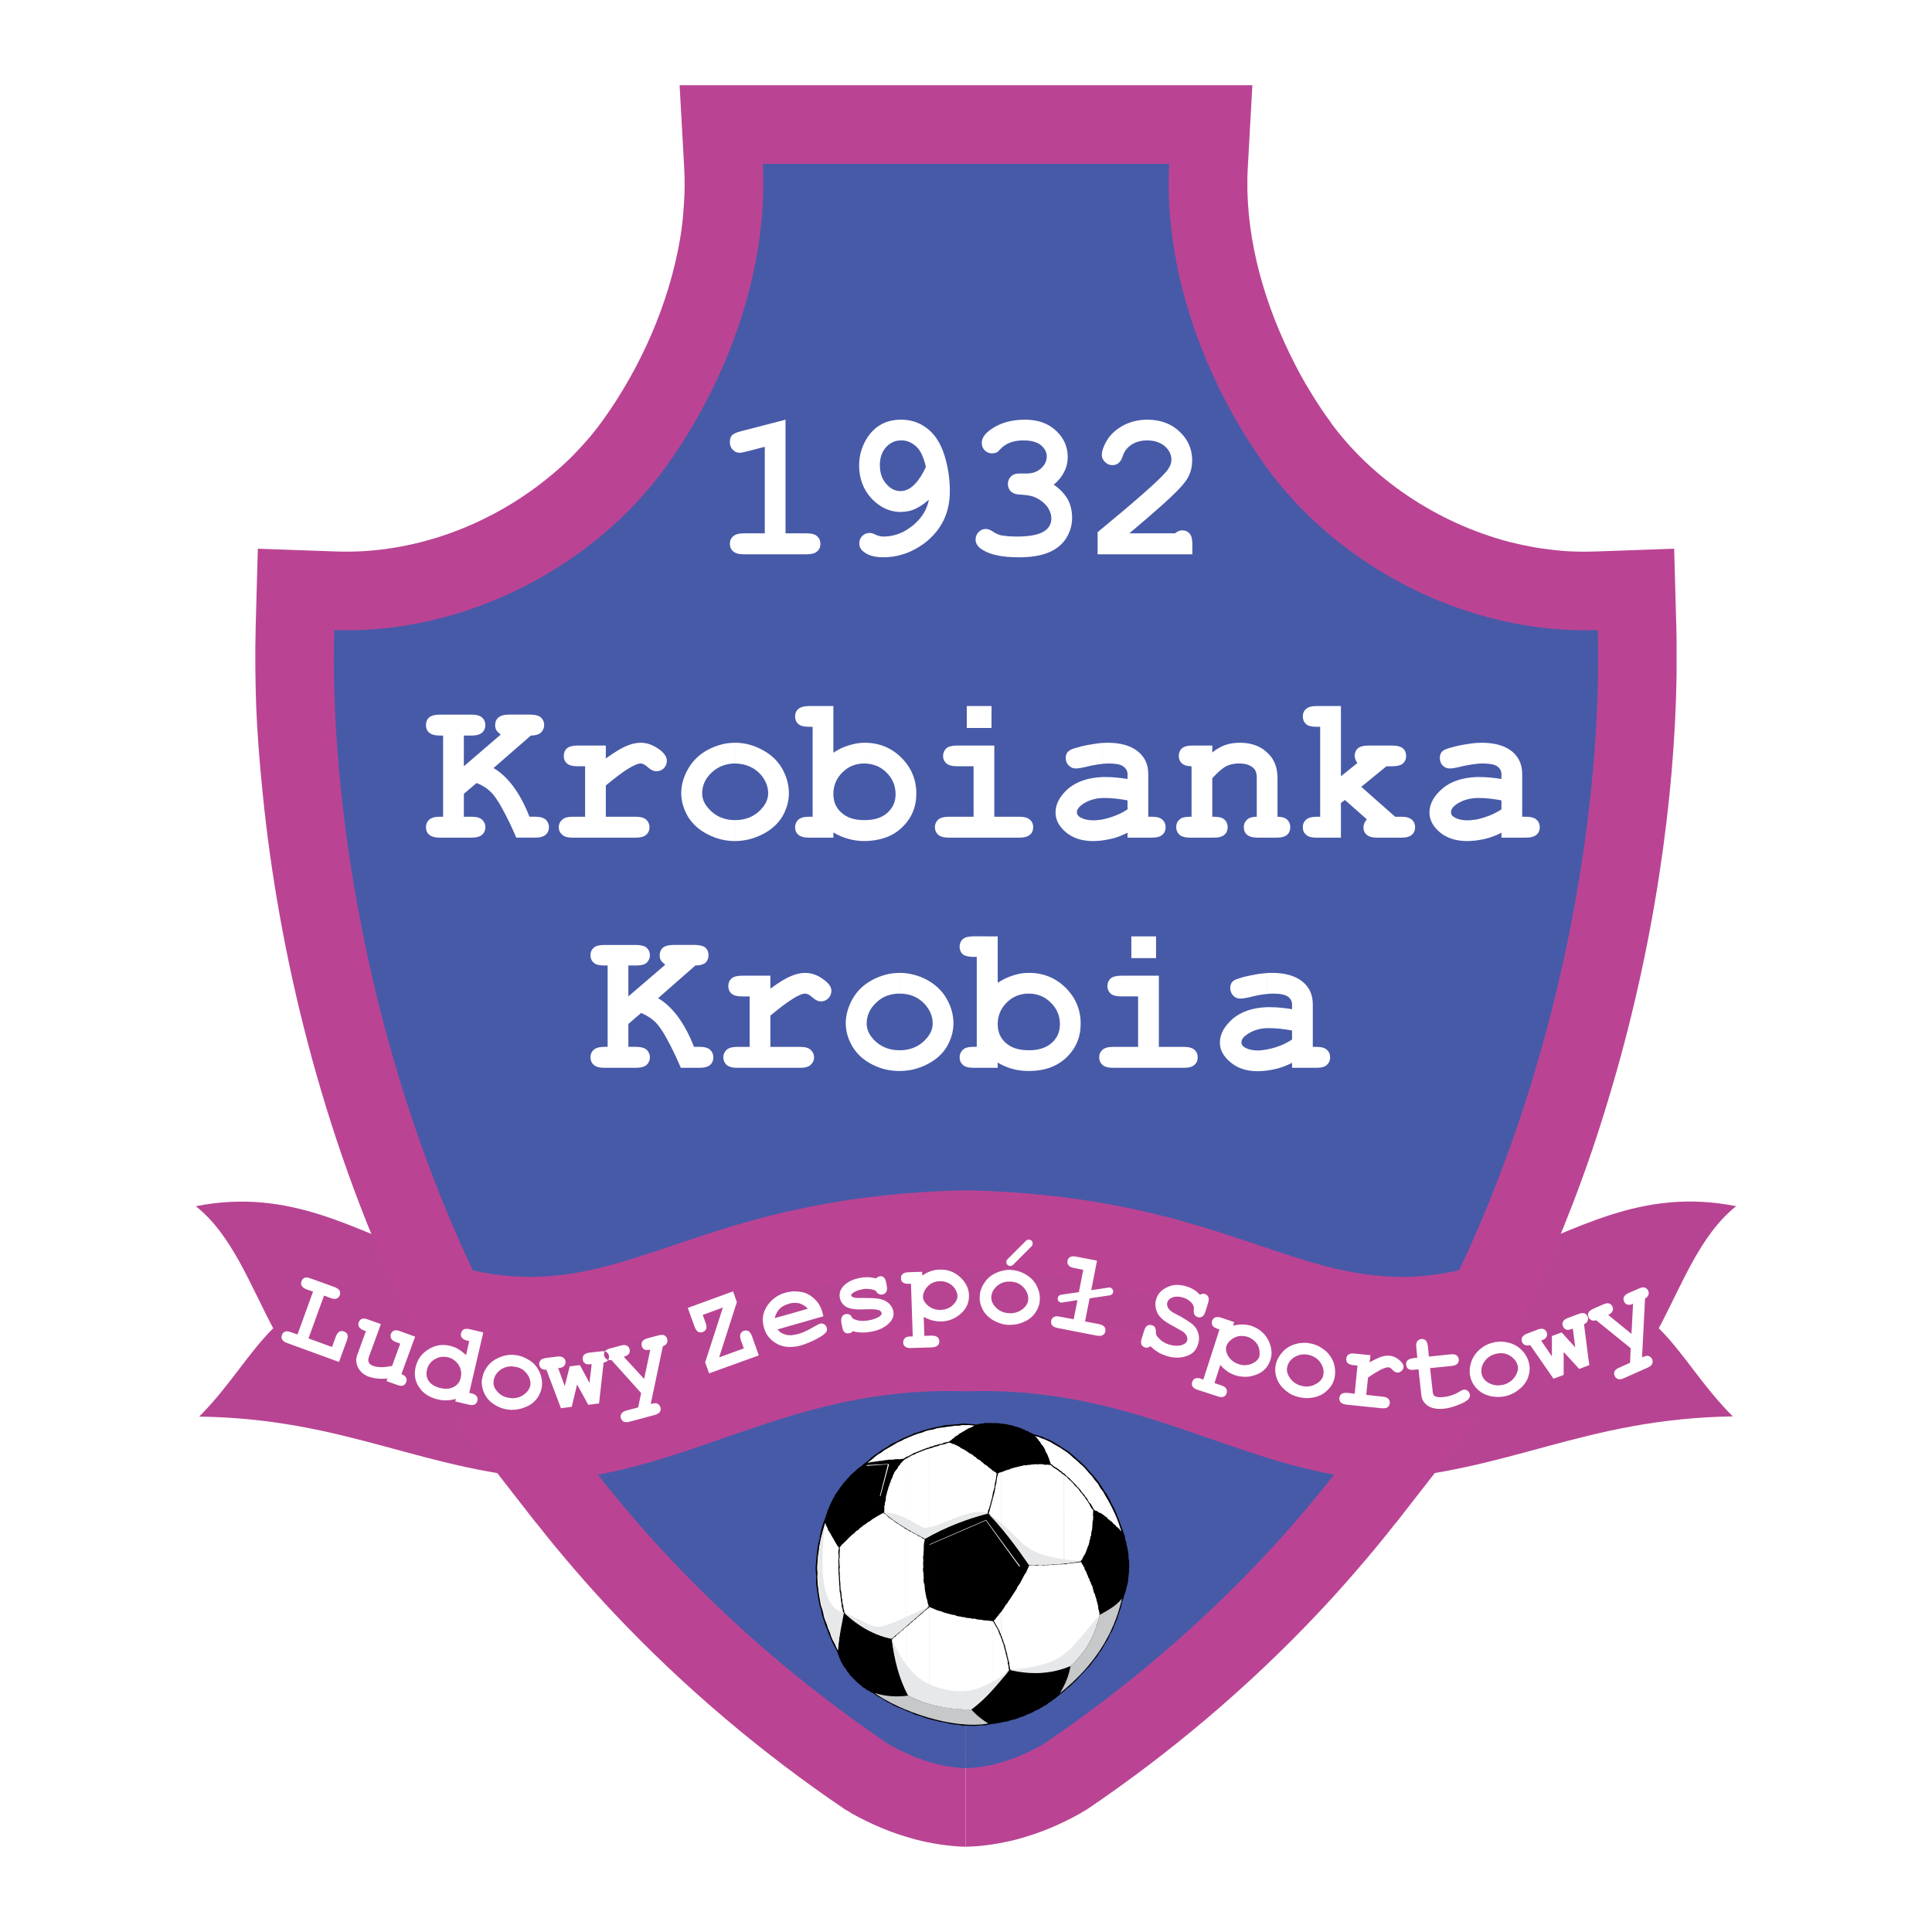 <?xml version="1.0" encoding="utf-8"?>
<!-- Generator: Adobe Illustrator 13.0.0, SVG Export Plug-In . SVG Version: 6.00 Build 14948)  -->
<!DOCTYPE svg PUBLIC "-//W3C//DTD SVG 1.0//EN" "http://www.w3.org/TR/2001/REC-SVG-20010904/DTD/svg10.dtd">
<svg version="1.0" id="Layer_1" xmlns="http://www.w3.org/2000/svg" xmlns:xlink="http://www.w3.org/1999/xlink" x="0px" y="0px"
	 width="192.756px" height="192.756px" viewBox="0 0 192.756 192.756" enable-background="new 0 0 192.756 192.756"
	 xml:space="preserve">
<g>
	<polygon fill-rule="evenodd" clip-rule="evenodd" fill="#FFFFFF" points="0,0 192.756,0 192.756,192.756 0,192.756 0,0 	"/>
	<path fill-rule="evenodd" clip-rule="evenodd" fill="#B74492" d="M173.22,120.344c-9.551-1.91-16.018,2.486-23.519,5.172
		c-36.57-13.051-72.245-13.191-106.646,0c-7.521-2.664-13.967-7.062-23.518-5.172c3.582,2.824,5.412,7.84,7.72,12.176
		c-2.567,2.566-4.318,5.73-7.382,8.814c14.883,0.219,22.185,5.512,35.814,6.328c0.159-0.02,0.318-0.041,0.477-0.061h80.423
		c0.158,0.02,0.318,0.041,0.477,0.061c13.63-0.836,20.912-6.109,35.814-6.348c-3.064-3.064-4.814-6.229-7.382-8.795
		C167.808,128.184,169.638,123.168,173.22,120.344L173.22,120.344z"/>
	<path fill-rule="evenodd" clip-rule="evenodd" fill="#BA4493" d="M123.318,136.162c-7.78-2.707-15.878-5.512-26.94-5.193v53.283
		c1.651-0.039,3.362-0.299,5.074-0.736c1.153-0.318,2.248-0.676,3.282-1.113c1.075-0.439,2.109-0.955,3.104-1.514l0.04-0.039
		c0.02,0,0.02,0,0.039-0.02l0.518-0.299c8.157-5.512,16.017-12.117,23.04-19.559c1.313-1.393,2.646-2.865,3.979-4.418
		c1.254-1.451,2.527-2.984,3.801-4.615h0.02l7.919-10.168l-12.714-2.326C130.859,138.787,127.139,137.494,123.318,136.162
		L123.318,136.162z M69.438,136.162c7.78-2.707,15.877-5.512,26.92-5.193v53.283c-1.632-0.039-3.343-0.299-5.054-0.736
		c-1.154-0.318-2.248-0.676-3.283-1.113c-1.074-0.439-2.109-0.955-3.124-1.514l-0.02-0.039c-0.02,0-0.02,0-0.04-0.02l-0.517-0.299
		c-8.158-5.512-16.017-12.117-23.041-19.559c-1.313-1.393-2.646-2.865-3.979-4.418c-1.253-1.451-2.527-2.984-3.8-4.615h-0.02
		l-7.919-10.168l12.714-2.326C61.897,138.787,65.618,137.494,69.438,136.162L69.438,136.162z"/>
	<path fill-rule="evenodd" clip-rule="evenodd" fill="#BA4493" d="M152.666,54.525c0.696,0.139,1.413,0.238,2.129,0.318
		c1.373,0.179,2.825,0.239,4.357,0.179h0.02l7.859-0.278l0.219,7.918c0,0.378,0.021,0.756,0.021,1.134v3.641
		c-0.18,12.038-2.188,27.04-6.825,42.32c-0.994,3.324-2.148,6.725-3.462,10.168c-1.273,3.303-2.686,6.666-4.298,10.068
		c-0.039,0.078,0,0.02-0.02,0.039v0.02l0,0V54.525L152.666,54.525z M152.666,130.053L152.666,130.053L152.666,130.053z
		 M69.597,131.664c-5.452,1.852-10.108,3.422-15.897,3.562c-1.393,0.039-2.825-0.041-4.298-0.199
		c-1.333-0.139-2.646-0.379-3.94-0.656l-3.72-0.855l-1.632-3.443c-8.098-17.111-12.336-35.335-13.888-50.776
		c-0.338-3.323-0.557-6.208-0.657-8.675c-0.1-2.746-0.119-5.412-0.06-7.939c0,0,0,0,0-0.02l0.219-7.918l7.859,0.278
		c7.601,0.259,15.062-2.547,20.792-7.103c1.134-0.896,2.188-1.831,3.124-2.825c0.975-1.015,1.851-2.05,2.606-3.104
		c3.84-5.333,6.646-11.719,7.74-18.126c0.179-1.035,0.318-2.229,0.398-3.602c0.08-1.193,0.08-2.348,0.02-3.481v-0.021l-0.458-8.257
		c19.062,0,38.083,0,57.144,0l-0.458,8.257c-0.338,6.089,1.293,12.595,4.179,18.524c0.637,1.313,1.253,2.467,1.85,3.442
		c0.677,1.134,1.373,2.208,2.09,3.204l0.02,0.04l0.06,0.04c-0.179-0.239-0.457-0.597-0.079-0.079c0,0.02,0.02,0.02,0.02,0.04
		l0.02,0.02c0,0.02,0.021,0.04,0.04,0.06h0.02c0-0.02-0.02-0.02-0.02-0.04l0.04,0.021c0.14,0.219,0.079,0.139-0.021,0.02h-0.02
		c4.099,5.651,10.565,10.068,17.828,11.998c0.716,0.179,1.412,0.338,2.148,0.478v75.527l0,0l0,0l0,0l0,0l-0.02,0.02l-1.632,3.443
		l-3.721,0.836c-1.294,0.297-2.606,0.537-3.939,0.676c-1.473,0.158-2.905,0.238-4.298,0.199c-5.79-0.16-10.446-1.73-15.897-3.562
		c-6.407-2.168-14.167-4.775-26.801-5.072C83.764,126.889,76.004,129.516,69.597,131.664L69.597,131.664z M152.666,130.053
		L152.666,130.053L152.666,130.053z"/>
	<path fill-rule="evenodd" clip-rule="evenodd" fill="#475AA8" d="M53.5,127.387c11.441-0.277,19.439-8.117,42.858-8.635
		c23.458,0.518,31.456,8.336,42.877,8.635c2.269,0.061,4.357-0.199,6.348-0.656c10.664-22.562,14.286-47.195,13.828-63.869
		c-13.172,0.458-26.005-6.446-33.108-16.315c-6.268-8.715-10.227-19.857-9.65-30.203H76.103c0.557,10.346-3.382,21.488-9.65,30.203
		c-7.103,9.869-19.936,16.773-33.108,16.315c-0.458,16.673,3.164,41.306,13.828,63.888C49.163,127.188,51.252,127.447,53.5,127.387
		L53.5,127.387z"/>
	<path fill-rule="evenodd" clip-rule="evenodd" fill="#FFFFFF" d="M158.496,136.221v-0.518l0.079,0.479L158.496,136.221
		L158.496,136.221z M158.496,131.445c0.06,0.119,0.159,0.219,0.298,0.279c0.119,0.039,0.278,0.061,0.458,0l3.442,2.785l-0.061,1.453
		l-1.054,0.477c-0.259,0.1-0.418,0.238-0.498,0.379c-0.06,0.158-0.06,0.299,0.02,0.457c0.061,0.16,0.18,0.26,0.339,0.318
		c0.14,0.041,0.358,0.02,0.597-0.1l2.328-1.033c0.259-0.121,0.418-0.24,0.478-0.398c0.06-0.141,0.06-0.279,0-0.438
		c-0.1-0.199-0.239-0.318-0.458-0.359c-0.1,0-0.298,0.041-0.557,0.16l0.299-5.871c0.179-0.098,0.278-0.219,0.338-0.357
		c0.04-0.139,0.04-0.277-0.02-0.418c-0.08-0.158-0.18-0.258-0.339-0.318c-0.159-0.039-0.358-0.02-0.597,0.1l-1.015,0.438
		c-0.239,0.119-0.398,0.24-0.478,0.398c-0.06,0.139-0.06,0.299,0.02,0.457c0.06,0.16,0.18,0.26,0.318,0.299
		c0.159,0.061,0.358,0.039,0.577-0.08l-0.159,3.006l-2.328-1.891c0.219-0.1,0.378-0.219,0.438-0.379
		c0.061-0.139,0.061-0.299,0-0.438c-0.079-0.158-0.179-0.277-0.338-0.318c-0.159-0.059-0.357-0.02-0.617,0.1l-0.954,0.418
		c-0.239,0.119-0.398,0.219-0.478,0.357V131.445L158.496,131.445z M158.496,130.928v0.518v-0.02c-0.08-0.158-0.08-0.318-0.021-0.457
		C158.496,130.949,158.496,130.949,158.496,130.928L158.496,130.928z M158.496,135.703l-0.458-3.58
		c0.179-0.08,0.299-0.199,0.358-0.338c0.06-0.141,0.06-0.279,0-0.42c-0.06-0.158-0.159-0.277-0.318-0.338
		c-0.14-0.039-0.358-0.02-0.617,0.08l-1.015,0.379c-0.259,0.1-0.438,0.219-0.497,0.377c-0.08,0.139-0.08,0.279-0.021,0.438
		c0.08,0.219,0.219,0.34,0.438,0.379c0.099,0.02,0.278-0.02,0.557-0.119l0.238,1.869l-1.353-1.492l-0.975,0.359v2.029l-1.074-1.572
		c0.278-0.1,0.457-0.219,0.517-0.338c0.08-0.16,0.1-0.318,0.04-0.479c-0.06-0.158-0.179-0.277-0.318-0.338
		c-0.159-0.059-0.358-0.039-0.617,0.061l-1.015,0.396c-0.06,0.021-0.099,0.041-0.159,0.061v1.094c0.12,0.041,0.278,0.041,0.458-0.02
		l2.328,3.363l1.015-0.379v-2.287l1.552,1.691l0.936-0.359V135.703L158.496,135.703z M152.208,137.912v-2.727
		c0.14,0.219,0.259,0.479,0.318,0.736c0.12,0.418,0.12,0.877-0.02,1.334C152.447,137.494,152.348,137.713,152.208,137.912
		L152.208,137.912z M152.208,133.117v1.094c-0.02,0-0.04,0-0.06-0.02c-0.139-0.059-0.238-0.158-0.299-0.318
		c-0.059-0.158-0.059-0.318,0.021-0.457C151.93,133.316,152.029,133.217,152.208,133.117L152.208,133.117z M152.208,135.186
		c-0.1-0.178-0.238-0.338-0.397-0.496c-0.358-0.359-0.796-0.617-1.333-0.736c-0.299-0.08-0.577-0.1-0.855-0.1v1.154
		c0.417-0.02,0.775,0.078,1.134,0.318c0.338,0.238,0.557,0.537,0.656,0.895c0.1,0.359,0,0.717-0.258,1.115
		c-0.26,0.396-0.637,0.676-1.135,0.814c-0.139,0.021-0.278,0.041-0.397,0.061v1.154c0.238,0,0.457-0.041,0.696-0.1
		c0.518-0.139,0.975-0.398,1.373-0.756c0.219-0.18,0.378-0.379,0.517-0.598V135.186L152.208,135.186z M149.622,133.854v1.154
		c-0.14,0.02-0.279,0.039-0.438,0.078c-0.497,0.141-0.875,0.418-1.134,0.836s-0.318,0.836-0.199,1.254
		c0.1,0.359,0.358,0.637,0.776,0.855c0.318,0.141,0.637,0.219,0.995,0.18v1.154c-0.279,0.02-0.577,0-0.876-0.061
		c-0.517-0.119-0.975-0.338-1.312-0.676c-0.358-0.338-0.598-0.736-0.717-1.174c-0.04-0.139-0.06-0.279-0.08-0.418v-0.479
		c0.021-0.178,0.061-0.338,0.1-0.518c0.14-0.496,0.398-0.934,0.796-1.312c0.398-0.377,0.855-0.637,1.354-0.756
		C149.124,133.893,149.383,133.873,149.622,133.854L149.622,133.854z M146.637,139.324c0.021-0.059,0.021-0.1,0.021-0.158
		c0-0.02-0.021-0.039-0.021-0.039V139.324L146.637,139.324z M146.637,136.559v0.479
		C146.637,136.877,146.637,136.719,146.637,136.559L146.637,136.559z M146.637,139.127c-0.02-0.141-0.079-0.26-0.198-0.359
		c-0.12-0.1-0.259-0.139-0.398-0.119c-0.119,0.02-0.259,0.08-0.438,0.199c-0.478,0.299-1.015,0.477-1.611,0.537
		c-0.398,0.039-0.677,0.02-0.855-0.1c-0.1-0.061-0.18-0.219-0.199-0.457l-0.259-2.328l2.148-0.219
		c0.279-0.041,0.478-0.1,0.577-0.219s0.159-0.279,0.14-0.438c-0.02-0.18-0.1-0.299-0.219-0.398c-0.14-0.1-0.339-0.141-0.617-0.1
		l-2.148,0.219l-0.1-1.035c-0.04-0.277-0.1-0.477-0.219-0.576c-0.119-0.119-0.279-0.16-0.438-0.139
		c-0.18,0.02-0.299,0.098-0.398,0.219c-0.1,0.139-0.139,0.338-0.1,0.615l0.1,1.035l-0.418,0.039
		c-0.278,0.041-0.457,0.121-0.577,0.24c-0.1,0.119-0.139,0.258-0.119,0.418c0.02,0.178,0.08,0.318,0.219,0.418
		c0.119,0.078,0.318,0.119,0.617,0.078l0.397-0.039l0.279,2.547c0.039,0.457,0.258,0.816,0.656,1.094
		c0.397,0.26,0.955,0.357,1.671,0.279c0.358-0.041,0.816-0.16,1.333-0.359c0.537-0.197,0.876-0.418,1.055-0.596
		c0.061-0.08,0.1-0.16,0.119-0.26V139.127L146.637,139.127z M130.223,139.484v-1.154c0.357,0.02,0.696-0.039,1.015-0.219
		c0.418-0.219,0.677-0.498,0.776-0.855c0.079-0.357,0.039-0.736-0.14-1.094c-0.259-0.498-0.677-0.816-1.254-0.977
		c-0.139-0.02-0.278-0.039-0.397-0.059v-1.154c0.219,0,0.457,0.039,0.676,0.1c0.518,0.119,0.976,0.379,1.394,0.736
		c0.397,0.377,0.676,0.816,0.815,1.312c0.119,0.479,0.14,0.955,0.02,1.414c-0.1,0.438-0.318,0.814-0.676,1.152
		c-0.339,0.359-0.776,0.598-1.313,0.717C130.839,139.465,130.521,139.504,130.223,139.484L130.223,139.484z M136.729,135.207
		l-0.079,0.715c0.517-0.297,0.915-0.477,1.214-0.576c0.298-0.08,0.557-0.119,0.815-0.08c0.378,0.041,0.716,0.219,1.034,0.518
		c0.219,0.219,0.339,0.418,0.318,0.617c-0.02,0.158-0.1,0.299-0.219,0.398c-0.14,0.119-0.278,0.158-0.438,0.139
		c-0.14-0.02-0.278-0.1-0.438-0.26c-0.14-0.158-0.278-0.258-0.398-0.258c-0.159-0.02-0.418,0.061-0.756,0.219
		c-0.338,0.18-0.776,0.438-1.293,0.797l-0.18,1.73l1.632,0.18c0.278,0.02,0.478,0.1,0.577,0.219c0.119,0.119,0.159,0.258,0.14,0.438
		c-0.021,0.178-0.08,0.299-0.22,0.396c-0.119,0.1-0.338,0.121-0.616,0.1l-3.482-0.357c-0.278-0.039-0.478-0.119-0.577-0.238
		c-0.099-0.119-0.159-0.26-0.139-0.438c0.02-0.16,0.1-0.299,0.219-0.398c0.14-0.08,0.338-0.119,0.616-0.1l0.697,0.08l0.278-2.807
		l-0.418-0.039c-0.259-0.039-0.458-0.1-0.577-0.219c-0.1-0.119-0.139-0.279-0.119-0.438c0.02-0.18,0.079-0.318,0.219-0.398
		c0.119-0.1,0.338-0.139,0.617-0.1L136.729,135.207L136.729,135.207z M130.223,133.973v1.154c-0.358-0.02-0.696,0.059-1.015,0.238
		c-0.418,0.238-0.677,0.578-0.776,0.994c-0.1,0.359,0,0.736,0.259,1.115c0.278,0.398,0.656,0.656,1.154,0.797
		c0.139,0.02,0.258,0.039,0.378,0.059v1.154c-0.219-0.02-0.438-0.039-0.657-0.1c-0.517-0.119-0.975-0.357-1.372-0.717
		c-0.418-0.357-0.697-0.775-0.836-1.232c-0.159-0.479-0.159-0.936-0.06-1.373c0.119-0.438,0.358-0.855,0.716-1.234
		c0.358-0.377,0.796-0.617,1.333-0.756C129.626,133.992,129.924,133.973,130.223,133.973L130.223,133.973z M123.995,137.355v-1.154
		c0.318,0.02,0.616-0.02,0.895-0.139c0.398-0.18,0.657-0.418,0.757-0.717c0.039-0.16,0.039-0.379,0-0.656
		c-0.04-0.279-0.159-0.537-0.358-0.775c-0.219-0.24-0.478-0.418-0.815-0.539c-0.159-0.039-0.318-0.078-0.478-0.078v-1.154
		c0.298,0,0.576,0.059,0.855,0.139c0.736,0.26,1.313,0.717,1.671,1.393c0.358,0.697,0.438,1.373,0.219,2.029
		c-0.238,0.717-0.736,1.234-1.532,1.492C124.811,137.336,124.413,137.395,123.995,137.355L123.995,137.355z M123.995,132.143v1.154
		c-0.358-0.041-0.717,0.059-1.035,0.277s-0.517,0.459-0.597,0.717c-0.1,0.299-0.04,0.637,0.179,1.016
		c0.239,0.377,0.577,0.637,1.035,0.795c0.139,0.039,0.278,0.08,0.418,0.1v1.154c-0.239-0.02-0.498-0.061-0.736-0.139
		c-0.299-0.1-0.558-0.221-0.815-0.398c-0.239-0.18-0.479-0.379-0.697-0.637l-0.577,1.811l0.657,0.219
		c0.259,0.08,0.438,0.199,0.518,0.338c0.079,0.139,0.079,0.279,0.039,0.457c-0.06,0.16-0.159,0.279-0.298,0.34
		c-0.14,0.059-0.358,0.059-0.617-0.041l-1.711-0.557v-1.213c0.04,0.02,0.079,0.02,0.1,0.039l0.199,0.061l1.611-4.994l-0.179-0.061
		c-0.259-0.08-0.438-0.199-0.518-0.338c-0.08-0.139-0.1-0.299-0.04-0.457c0.06-0.16,0.159-0.279,0.299-0.34
		c0.139-0.059,0.357-0.059,0.616,0.021l1.293,0.438l-0.119,0.357c0.318-0.08,0.617-0.119,0.936-0.119
		C123.955,132.143,123.975,132.143,123.995,132.143L123.995,132.143z M119.757,131.426c0.06,0,0.119-0.02,0.179-0.061
		c0.14-0.078,0.259-0.258,0.339-0.537l0.258-0.834c0.08-0.26,0.08-0.459,0.021-0.598c-0.08-0.158-0.199-0.258-0.358-0.299
		c-0.119-0.039-0.278-0.02-0.438,0.061V131.426L119.757,131.426z M119.757,129.158v2.268c-0.08,0.02-0.179,0.02-0.259-0.02
		c-0.14-0.041-0.238-0.119-0.318-0.238c-0.06-0.08-0.08-0.219-0.08-0.418c0.021-0.199,0.021-0.338-0.02-0.438
		c-0.06-0.18-0.179-0.34-0.378-0.498c-0.179-0.16-0.397-0.279-0.677-0.357c-0.397-0.121-0.736-0.121-1.034-0.021
		c-0.299,0.119-0.458,0.279-0.518,0.479c-0.06,0.139-0.04,0.299,0.02,0.457c0.04,0.139,0.159,0.299,0.319,0.418
		c0.099,0.1,0.438,0.279,0.975,0.557c0.518,0.299,0.915,0.559,1.193,0.777c0.259,0.219,0.458,0.518,0.558,0.855
		c0.119,0.357,0.119,0.715,0,1.113c-0.159,0.557-0.498,0.936-0.976,1.135c-0.656,0.277-1.372,0.299-2.168,0.059
		c-0.299-0.1-0.598-0.219-0.856-0.377c-0.278-0.18-0.517-0.359-0.756-0.598c-0.139,0.08-0.238,0.141-0.298,0.141
		c-0.08,0.02-0.159,0.02-0.239-0.021c-0.159-0.039-0.278-0.139-0.358-0.277c-0.06-0.16-0.06-0.359,0.021-0.617l0.238-0.756
		c0.08-0.26,0.18-0.438,0.318-0.518c0.14-0.08,0.299-0.1,0.458-0.039c0.14,0.02,0.238,0.1,0.298,0.199
		c0.08,0.098,0.1,0.219,0.1,0.396c0,0.18,0.021,0.299,0.04,0.379c0.08,0.139,0.239,0.318,0.458,0.518
		c0.238,0.199,0.518,0.338,0.835,0.438c0.498,0.139,0.936,0.158,1.313,0.02c0.259-0.08,0.398-0.219,0.478-0.418
		c0.04-0.139,0.02-0.279-0.039-0.438c-0.061-0.16-0.18-0.299-0.379-0.457c-0.139-0.08-0.438-0.26-0.915-0.518
		c-0.557-0.299-0.975-0.557-1.233-0.816c-0.278-0.258-0.458-0.557-0.537-0.895c-0.1-0.359-0.1-0.697,0.02-1.035
		c0.159-0.518,0.518-0.916,1.095-1.174c0.557-0.279,1.193-0.299,1.91-0.08c0.278,0.08,0.537,0.199,0.756,0.338
		c0.238,0.141,0.418,0.299,0.577,0.498C119.717,129.158,119.737,129.158,119.757,129.158L119.757,129.158z M119.757,137.535v1.213
		l-0.259-0.08c-0.259-0.08-0.438-0.199-0.518-0.338c-0.079-0.139-0.079-0.279-0.039-0.438c0.06-0.18,0.158-0.299,0.298-0.357
		C119.379,137.475,119.538,137.475,119.757,137.535L119.757,137.535z M100.735,132.182v-1.154c0.478,0,0.896-0.119,1.254-0.396
		c0.378-0.279,0.576-0.617,0.597-0.977c0.02-0.377-0.08-0.715-0.339-1.053c-0.338-0.459-0.795-0.697-1.393-0.736
		c-0.04,0-0.079,0-0.119,0v-1.176c0.079,0,0.14,0,0.199,0.021c0.537,0.039,1.034,0.199,1.492,0.498
		c0.478,0.297,0.815,0.676,1.034,1.133s0.318,0.916,0.279,1.393c-0.021,0.438-0.18,0.855-0.458,1.254s-0.677,0.717-1.174,0.916
		C101.671,132.104,101.213,132.182,100.735,132.182L100.735,132.182z M100.735,126.312v-0.895l1.632-1.633
		c0.139-0.139,0.397-0.139,0.557,0c0.14,0.16,0.14,0.398,0,0.557l-1.851,1.852C100.975,126.273,100.854,126.312,100.735,126.312
		L100.735,126.312z M105.968,129.953c-0.219,0.041-0.417-0.119-0.438-0.338c-0.04-0.199,0.119-0.398,0.318-0.438l1.791-0.258
		l0.438-2.23l-0.915-0.178c-0.278-0.061-0.458-0.139-0.558-0.279c-0.099-0.119-0.119-0.277-0.099-0.438
		c0.039-0.18,0.119-0.299,0.258-0.377c0.14-0.08,0.339-0.1,0.617-0.041l2.069,0.398l-0.577,2.945l1.751-0.26
		c0.199-0.039,0.398,0.119,0.438,0.338c0.04,0.199-0.119,0.398-0.338,0.439l-2.01,0.297l-0.458,2.309l1.374,0.26
		c0.278,0.059,0.457,0.158,0.557,0.277c0.1,0.139,0.119,0.279,0.1,0.457c-0.04,0.16-0.12,0.279-0.259,0.359
		c-0.14,0.1-0.339,0.1-0.617,0.059l-3.88-0.756c-0.278-0.059-0.458-0.139-0.557-0.277c-0.1-0.119-0.12-0.279-0.1-0.438
		c0.04-0.18,0.119-0.299,0.259-0.379s0.338-0.1,0.616-0.041l1.373,0.26l0.378-1.91L105.968,129.953L105.968,129.953z
		 M100.735,125.418v0.895c-0.079-0.02-0.159-0.061-0.219-0.119c-0.159-0.16-0.159-0.398,0-0.557L100.735,125.418L100.735,125.418z
		 M100.735,126.689v1.176c-0.457-0.021-0.876,0.119-1.233,0.418c-0.358,0.297-0.577,0.676-0.597,1.113
		c-0.021,0.357,0.119,0.717,0.457,1.055c0.339,0.338,0.756,0.537,1.273,0.557c0.04,0.02,0.08,0.02,0.1,0.02v1.154
		c-0.06,0-0.119,0-0.179,0c-0.537-0.039-1.016-0.199-1.492-0.477c-0.458-0.279-0.816-0.637-1.035-1.074
		c-0.219-0.439-0.318-0.877-0.278-1.334c0.02-0.457,0.179-0.914,0.478-1.332c0.278-0.439,0.677-0.756,1.174-0.977
		C99.84,126.791,100.298,126.689,100.735,126.689L100.735,126.689z M93.811,131.844v-1.154c0.021,0,0.021,0,0.04,0
		c0.498-0.02,0.896-0.18,1.214-0.477c0.318-0.318,0.478-0.617,0.458-0.936c0-0.18-0.06-0.379-0.199-0.617
		c-0.139-0.258-0.358-0.457-0.617-0.617c-0.258-0.139-0.557-0.219-0.896-0.219v-1.154c0.756-0.02,1.413,0.24,1.97,0.736
		c0.557,0.518,0.875,1.115,0.896,1.811c0.02,0.777-0.279,1.414-0.916,1.93c-0.537,0.439-1.154,0.678-1.831,0.697
		C93.891,131.844,93.851,131.844,93.811,131.844L93.811,131.844z M93.811,126.67v1.154c-0.02,0-0.04,0-0.059,0
		c-0.577,0.02-1.015,0.26-1.353,0.697c-0.219,0.318-0.318,0.596-0.318,0.875c0.02,0.318,0.199,0.617,0.537,0.895
		c0.318,0.26,0.716,0.398,1.193,0.398v1.154c-0.258,0-0.517-0.039-0.776-0.1c-0.298-0.08-0.577-0.199-0.875-0.357l0.06,1.891
		l0.696-0.021c0.279,0,0.478,0.041,0.597,0.141c0.139,0.1,0.199,0.238,0.199,0.418c0,0.178-0.04,0.318-0.159,0.416
		c-0.119,0.121-0.318,0.18-0.597,0.199l-2.049,0.061c-0.279,0.02-0.478-0.039-0.597-0.139c-0.139-0.1-0.199-0.24-0.199-0.398
		c0-0.18,0.04-0.318,0.159-0.438c0.12-0.119,0.318-0.18,0.597-0.18h0.199l-0.179-5.252h-0.199c-0.278,0.02-0.497-0.041-0.617-0.141
		s-0.179-0.238-0.179-0.418c-0.02-0.158,0.04-0.297,0.159-0.416c0.12-0.102,0.318-0.18,0.597-0.18l1.353-0.041l0.02,0.379
		c0.259-0.18,0.538-0.338,0.816-0.438c0.298-0.1,0.597-0.16,0.896-0.16C93.752,126.67,93.792,126.67,93.811,126.67L93.811,126.67z
		 M78.949,134.391v-1.174c0.219-0.02,0.458-0.061,0.736-0.139c0.398-0.1,0.936-0.359,1.572-0.736
		c0.258-0.141,0.438-0.238,0.557-0.279c0.139-0.039,0.279-0.02,0.418,0.061c0.119,0.078,0.219,0.199,0.259,0.357
		c0.04,0.139,0.02,0.279-0.06,0.418c-0.099,0.158-0.417,0.398-0.935,0.676c-0.537,0.279-1.054,0.498-1.572,0.656
		C79.585,134.33,79.247,134.371,78.949,134.391L78.949,134.391z M78.949,132.242l3.203-0.916l-0.12-0.477
		c-0.119-0.359-0.258-0.658-0.458-0.916c-0.278-0.338-0.597-0.617-0.935-0.795c-0.238-0.141-0.577-0.24-0.995-0.279
		c-0.219-0.02-0.458-0.039-0.696,0v1.154c0.278-0.041,0.537-0.041,0.776,0.02c0.318,0.08,0.617,0.258,0.875,0.537l-1.651,0.477
		V132.242L78.949,132.242z M87.385,128.779c-0.219-0.1-0.418-0.139-0.637-0.178c-0.219-0.021-0.438-0.021-0.657,0.02
		c-0.438,0.078-0.776,0.199-1.015,0.396c-0.12,0.08-0.159,0.16-0.159,0.221c0.02,0.098,0.12,0.158,0.279,0.219
		c0.139,0.039,0.418,0.059,0.835,0.039c0.776,0,1.313,0.02,1.631,0.08c0.418,0.059,0.756,0.219,1.015,0.457
		c0.259,0.238,0.398,0.518,0.458,0.816c0.06,0.418-0.06,0.775-0.378,1.113c-0.458,0.479-1.114,0.797-1.93,0.916
		c-0.338,0.059-0.657,0.08-0.935,0.059c-0.299,0-0.557-0.059-0.816-0.119c-0.06,0.061-0.099,0.1-0.159,0.141
		c-0.06,0.039-0.119,0.059-0.199,0.059c-0.179,0.039-0.318,0-0.458-0.1c-0.12-0.1-0.199-0.299-0.239-0.576l-0.08-0.379
		c-0.04-0.279-0.02-0.477,0.08-0.617c0.079-0.139,0.218-0.219,0.378-0.238c0.139-0.02,0.259,0,0.378,0.061
		c0.099,0.059,0.199,0.178,0.278,0.357c0.199,0.119,0.418,0.199,0.677,0.238c0.258,0.041,0.557,0.021,0.875-0.02
		c0.517-0.08,0.915-0.238,1.194-0.438c0.119-0.1,0.179-0.199,0.159-0.299c-0.02-0.139-0.139-0.258-0.358-0.318
		c-0.219-0.059-0.637-0.08-1.253-0.059c-0.955,0.059-1.591-0.041-1.95-0.26c-0.338-0.219-0.557-0.537-0.617-0.936
		c-0.06-0.418,0.06-0.775,0.358-1.113c0.417-0.438,0.995-0.717,1.751-0.836c0.278-0.059,0.537-0.059,0.776-0.059
		c0.259,0.02,0.498,0.059,0.736,0.119c0.08-0.061,0.139-0.1,0.179-0.141c0.06-0.039,0.119-0.059,0.179-0.059
		c0.159-0.041,0.298,0,0.418,0.1s0.199,0.299,0.239,0.576l0.06,0.279c0.04,0.238,0.02,0.418-0.02,0.518
		c-0.08,0.197-0.238,0.297-0.438,0.338c-0.139,0.02-0.279,0-0.378-0.08C87.524,129.018,87.424,128.92,87.385,128.779L87.385,128.779
		z M78.949,128.859v1.154c-0.1,0.02-0.179,0.039-0.279,0.08c-0.378,0.098-0.677,0.277-0.915,0.516
		c-0.219,0.24-0.378,0.537-0.458,0.896l1.651-0.459v1.195l-1.373,0.398c0.199,0.258,0.478,0.438,0.816,0.516
		c0.179,0.061,0.358,0.061,0.557,0.061v1.174c-0.498,0.02-0.975-0.08-1.393-0.299c-0.676-0.357-1.134-0.895-1.333-1.631
		c-0.239-0.797-0.12-1.512,0.318-2.17c0.438-0.656,1.035-1.094,1.791-1.312C78.531,128.92,78.75,128.879,78.949,128.859
		L78.949,128.859z M60.524,135.844v-0.24v0.021c0.12,0.078,0.279,0.098,0.478,0.059l2.965,3.303l-0.298,1.434l-1.134,0.297
		c-0.259,0.061-0.438,0.18-0.517,0.299c-0.1,0.141-0.12,0.299-0.08,0.459c0.059,0.158,0.139,0.277,0.278,0.357
		c0.159,0.08,0.358,0.08,0.637,0l2.447-0.656c0.259-0.061,0.438-0.18,0.537-0.318c0.08-0.119,0.1-0.279,0.06-0.438
		c-0.06-0.199-0.199-0.34-0.398-0.418c-0.099-0.02-0.298,0-0.577,0.078l1.213-5.77c0.199-0.059,0.318-0.158,0.398-0.299
		c0.06-0.119,0.08-0.258,0.04-0.416c-0.04-0.16-0.139-0.279-0.278-0.359c-0.14-0.08-0.338-0.08-0.617,0l-1.054,0.279
		c-0.279,0.08-0.438,0.178-0.538,0.318c-0.08,0.139-0.099,0.277-0.06,0.438c0.04,0.18,0.139,0.299,0.279,0.377
		c0.139,0.061,0.338,0.061,0.577,0l-0.617,2.926l-2.029-2.209c0.258-0.08,0.418-0.18,0.517-0.299c0.08-0.139,0.1-0.297,0.06-0.457
		c-0.04-0.158-0.139-0.299-0.278-0.357c-0.139-0.08-0.358-0.08-0.617,0l-1.035,0.277c-0.159,0.041-0.279,0.08-0.358,0.141v0.219
		v0.02c0.14,0.1,0.219,0.219,0.239,0.398c0.02,0.158-0.021,0.297-0.1,0.396C60.624,135.764,60.564,135.803,60.524,135.844
		L60.524,135.844z M71.746,135.426l2.467-0.896l-0.298-0.814c-0.08-0.26-0.1-0.459-0.04-0.617c0.06-0.16,0.159-0.26,0.338-0.318
		c0.16-0.061,0.318-0.039,0.458,0.02c0.139,0.08,0.258,0.258,0.358,0.518l0.676,1.91l-4.954,1.791l-0.398-1.096l1.771-5.471
		l-2.01,0.736l0.278,0.775c0.1,0.26,0.12,0.479,0.06,0.617c-0.06,0.16-0.179,0.258-0.338,0.318s-0.318,0.039-0.458-0.02
		c-0.139-0.08-0.259-0.26-0.358-0.518l-0.677-1.871l4.517-1.65l0.378,1.074L71.746,135.426L71.746,135.426z M60.524,134.67v0.219
		c-0.139-0.08-0.338-0.1-0.597-0.061l-1.094,0.119c-0.278,0.041-0.478,0.119-0.577,0.238c-0.1,0.121-0.139,0.26-0.12,0.439
		c0.02,0.219,0.14,0.357,0.318,0.457c0.1,0.039,0.299,0.059,0.577,0.02l-0.219,1.871l-0.955-1.771l-1.015,0.119l-0.498,1.971
		l-0.656-1.791c0.298-0.02,0.497-0.1,0.577-0.199c0.12-0.139,0.179-0.299,0.159-0.457c-0.02-0.18-0.1-0.318-0.239-0.398
		c-0.119-0.1-0.338-0.119-0.617-0.1l-1.075,0.139c-0.258,0.041-0.458,0.1-0.557,0.219v0.758c0.02,0.02,0.04,0.059,0.08,0.078
		c0.119,0.08,0.278,0.139,0.498,0.119l1.452,3.84l1.074-0.139l0.537-2.229l1.115,2.029l1.074-0.139l0.458-4.078
		c0.12-0.021,0.219-0.061,0.298-0.1v-0.24c-0.119-0.078-0.199-0.178-0.239-0.318c-0.04-0.158-0.02-0.318,0.06-0.457
		C60.385,134.77,60.444,134.729,60.524,134.67L60.524,134.67z M53.938,138.848v-1.691c0.119,0.357,0.159,0.697,0.139,1.055
		C54.058,138.43,54.018,138.629,53.938,138.848L53.938,138.848z M53.938,135.703v0.758c-0.08-0.08-0.12-0.18-0.14-0.299
		c-0.02-0.18,0.02-0.318,0.14-0.439C53.938,135.703,53.938,135.703,53.938,135.703L53.938,135.703z M53.938,137.156
		c-0.04-0.119-0.08-0.219-0.14-0.338c-0.219-0.459-0.557-0.855-1.034-1.135c-0.478-0.299-0.976-0.477-1.493-0.498
		c-0.06-0.02-0.139-0.02-0.199-0.02v1.154c0.04,0,0.08,0.02,0.119,0.02c0.597,0.041,1.055,0.279,1.393,0.736
		c0.239,0.318,0.358,0.678,0.338,1.055c-0.04,0.359-0.239,0.697-0.617,0.975c-0.338,0.279-0.756,0.398-1.233,0.398v1.154
		c0.458,0,0.915-0.08,1.373-0.279c0.497-0.199,0.895-0.518,1.174-0.914c0.139-0.199,0.238-0.418,0.318-0.617V137.156L53.938,137.156
		z M51.073,135.166v1.154c-0.478,0-0.896,0.141-1.233,0.418c-0.378,0.318-0.577,0.697-0.597,1.135
		c-0.04,0.357,0.119,0.715,0.458,1.055c0.318,0.338,0.756,0.518,1.273,0.557c0.02,0,0.06,0,0.1,0.02v1.154c-0.06,0-0.12,0-0.179,0
		c-0.537-0.041-1.035-0.199-1.492-0.479c-0.478-0.277-0.816-0.637-1.035-1.074c-0.1-0.199-0.179-0.377-0.219-0.576v-1.174
		c0.06-0.318,0.199-0.617,0.398-0.916c0.298-0.438,0.696-0.756,1.194-0.975C50.178,135.266,50.615,135.166,51.073,135.166
		L51.073,135.166z M48.148,133.236v-0.318l0.06,0.02L48.148,133.236L48.148,133.236z M48.148,132.918v0.318l-1.333,5.73l0.199,0.039
		c0.259,0.061,0.438,0.16,0.537,0.299c0.1,0.119,0.12,0.279,0.08,0.438c-0.04,0.18-0.119,0.299-0.258,0.379
		c-0.14,0.08-0.358,0.08-0.617,0.02l-1.333-0.318l0.06-0.258c-0.279,0.078-0.577,0.139-0.876,0.139c-0.119,0.02-0.219,0.02-0.318,0
		v-1.154c0.378,0.039,0.716-0.02,0.995-0.18c0.358-0.197,0.597-0.496,0.676-0.895c0.12-0.479,0.04-0.895-0.199-1.293
		c-0.259-0.398-0.617-0.656-1.094-0.777c-0.139-0.02-0.259-0.039-0.378-0.039v-1.174c0.199,0,0.418,0.039,0.617,0.08
		c0.298,0.08,0.577,0.18,0.835,0.338c0.259,0.16,0.518,0.357,0.756,0.598l0.318-1.414l-0.199-0.039
		c-0.259-0.061-0.438-0.158-0.537-0.299c-0.1-0.119-0.12-0.277-0.08-0.438c0.04-0.158,0.12-0.299,0.259-0.377
		c0.139-0.08,0.358-0.08,0.636-0.021L48.148,132.918L48.148,132.918z M48.148,137.355c-0.04,0.139-0.06,0.279-0.08,0.418
		c-0.02,0.258,0.02,0.498,0.08,0.756V137.355L48.148,137.355z M44.288,134.191v1.174c-0.338-0.02-0.636,0.08-0.935,0.26
		c-0.398,0.238-0.656,0.596-0.756,1.053c-0.1,0.418-0.04,0.797,0.199,1.135c0.239,0.318,0.617,0.557,1.154,0.678
		c0.119,0.02,0.219,0.039,0.338,0.059v1.154c-0.199,0-0.398-0.039-0.597-0.08c-0.836-0.199-1.473-0.596-1.871-1.213
		c-0.238-0.338-0.377-0.717-0.417-1.094v-0.578c0.02-0.1,0.04-0.219,0.06-0.338c0.179-0.775,0.597-1.354,1.273-1.771
		C43.214,134.33,43.731,134.172,44.288,134.191L44.288,134.191z M41.403,133.396v-0.041h0.02L41.403,133.396L41.403,133.396z
		 M32.33,129.258l-1.552,4.277l2.348,0.855l0.378-1.035c0.099-0.258,0.219-0.418,0.358-0.496c0.139-0.08,0.299-0.08,0.458-0.021
		c0.16,0.061,0.279,0.16,0.338,0.299c0.06,0.16,0.04,0.359-0.06,0.617l-0.776,2.129l-5.173-1.891
		c-0.259-0.078-0.417-0.199-0.498-0.357c-0.08-0.139-0.08-0.279-0.02-0.457c0.06-0.16,0.159-0.26,0.298-0.318
		c0.159-0.061,0.358-0.041,0.617,0.059l0.637,0.219l1.552-4.277l-0.637-0.219c-0.259-0.1-0.418-0.219-0.498-0.357
		c-0.08-0.141-0.08-0.299-0.02-0.459c0.06-0.158,0.159-0.277,0.298-0.338c0.159-0.059,0.358-0.039,0.617,0.061l2.368,0.855
		c0.259,0.1,0.438,0.219,0.518,0.357c0.06,0.139,0.08,0.299,0.02,0.457c-0.06,0.16-0.159,0.279-0.318,0.338
		c-0.139,0.061-0.358,0.041-0.617-0.059L32.33,129.258L32.33,129.258z M41.403,133.355v0.041l-1.353,3.699
		c0.239,0.08,0.378,0.199,0.458,0.34c0.08,0.139,0.08,0.297,0.02,0.457c-0.06,0.158-0.159,0.279-0.298,0.338
		c-0.159,0.061-0.358,0.041-0.617-0.059l-1.054-0.379l0.1-0.258c-0.358,0.039-0.697,0.039-1.015,0
		c-0.298-0.021-0.597-0.1-0.855-0.18c-0.358-0.139-0.637-0.318-0.835-0.576c-0.219-0.24-0.338-0.518-0.398-0.857
		c-0.04-0.219-0.02-0.477,0.1-0.775l0.855-2.348l-0.199-0.059c-0.259-0.1-0.418-0.221-0.498-0.359s-0.08-0.299-0.02-0.457
		c0.06-0.16,0.159-0.279,0.298-0.338c0.159-0.061,0.358-0.041,0.617,0.059l1.293,0.459l-1.194,3.262
		c-0.08,0.219-0.08,0.418-0.02,0.557c0.08,0.16,0.219,0.279,0.458,0.359c0.219,0.078,0.478,0.119,0.756,0.119
		c0.298,0.02,0.657-0.041,1.114-0.119l0.815-2.229l-0.397-0.139c-0.259-0.1-0.438-0.221-0.498-0.359
		c-0.08-0.139-0.1-0.299-0.04-0.457c0.06-0.16,0.159-0.279,0.318-0.338c0.14-0.061,0.358-0.041,0.617,0.059L41.403,133.355
		L41.403,133.355z M41.403,136.738c-0.02,0.199-0.02,0.379,0,0.578V136.738L41.403,136.738z"/>
	<path fill-rule="evenodd" clip-rule="evenodd" fill="#FFFFFF" d="M78.372,41.871v11.341h2.109c0.498,0,0.855,0.1,1.055,0.298
		c0.219,0.199,0.318,0.438,0.318,0.756c0,0.299-0.1,0.558-0.318,0.736c-0.199,0.199-0.557,0.299-1.055,0.299h-6.268
		c-0.497,0-0.855-0.1-1.074-0.299c-0.219-0.179-0.318-0.438-0.318-0.756c0-0.298,0.1-0.537,0.318-0.736
		c0.219-0.199,0.577-0.298,1.074-0.298h2.089v-8.635l-1.851,0.478c-0.298,0.08-0.517,0.12-0.676,0.12
		c-0.259,0-0.478-0.1-0.677-0.318c-0.199-0.199-0.278-0.458-0.278-0.756c0-0.278,0.06-0.497,0.199-0.657
		c0.14-0.159,0.438-0.298,0.896-0.417L78.372,41.871L78.372,41.871z"/>
	<path fill-rule="evenodd" clip-rule="evenodd" fill="#FFFFFF" d="M92.677,49.85c-0.517,0.458-0.995,0.756-1.433,0.955
		c-0.358,0.16-0.756,0.239-1.154,0.259v-2.089c0.835-0.119,1.611-0.935,2.288-2.388c-0.219-0.955-0.537-1.651-0.975-2.049
		c-0.398-0.358-0.835-0.557-1.313-0.597v-2.069c0.935,0.04,1.751,0.338,2.467,0.916c0.756,0.597,1.313,1.492,1.671,2.646
		c0.358,1.134,0.538,2.348,0.538,3.582c0,2.129-0.816,3.82-2.447,5.113c-0.717,0.538-1.453,0.936-2.229,1.174v-2.229
		c0.318-0.159,0.637-0.378,0.955-0.617C91.921,51.74,92.479,50.884,92.677,49.85L92.677,49.85z M90.091,51.063
		c-0.06,0-0.14,0.02-0.199,0.02c-1.114,0-2.089-0.458-2.925-1.333c-0.835-0.896-1.253-2.01-1.253-3.323
		c0-1.035,0.298-1.97,0.855-2.825c0.796-1.154,1.89-1.731,3.323-1.731c0.06,0,0.139,0,0.199,0v2.069c-0.06,0-0.12,0-0.179,0
		c-0.597,0-1.094,0.219-1.512,0.677c-0.398,0.438-0.617,1.035-0.617,1.791c0,0.776,0.219,1.393,0.637,1.871
		c0.418,0.477,0.875,0.716,1.413,0.716c0.08,0,0.179,0,0.259-0.02V51.063L90.091,51.063z M90.091,55.301
		c-0.617,0.199-1.273,0.298-1.95,0.298c-0.835,0-1.472-0.16-1.93-0.518c-0.318-0.219-0.478-0.498-0.478-0.875
		c0-0.299,0.1-0.538,0.298-0.736c0.199-0.199,0.458-0.298,0.736-0.298c0.159,0,0.338,0.04,0.557,0.159
		c0.259,0.12,0.537,0.199,0.815,0.199c0.697,0,1.333-0.159,1.95-0.458V55.301L90.091,55.301z"/>
	<path fill-rule="evenodd" clip-rule="evenodd" fill="#FFFFFF" d="M105.133,48.357c0.616,0.418,1.074,0.916,1.393,1.453
		c0.298,0.557,0.438,1.174,0.438,1.85c0,0.736-0.199,1.413-0.597,2.05c-0.398,0.617-0.975,1.094-1.751,1.413
		c-0.756,0.318-1.751,0.478-2.984,0.478c-1.611,0-2.825-0.239-3.621-0.756c-0.458-0.278-0.677-0.617-0.677-1.015
		c0-0.278,0.1-0.537,0.298-0.736c0.199-0.219,0.438-0.319,0.716-0.319c0.199,0,0.398,0.06,0.617,0.199
		c0.278,0.199,0.576,0.338,0.836,0.418c0.397,0.08,0.954,0.139,1.671,0.139c1.193,0,2.069-0.159,2.626-0.478
		c0.537-0.318,0.796-0.756,0.796-1.333c0-0.418-0.159-0.835-0.458-1.234c-0.317-0.378-0.735-0.696-1.272-0.915
		c-0.299-0.119-0.816-0.199-1.532-0.239c-0.339-0.02-0.617-0.139-0.796-0.318c-0.179-0.199-0.278-0.438-0.278-0.716
		c0-0.298,0.1-0.557,0.298-0.756c0.199-0.199,0.458-0.298,0.776-0.298c0.677,0,1.055,0,1.094-0.021
		c0.279-0.02,0.538-0.099,0.816-0.258c0.259-0.139,0.478-0.358,0.656-0.617c0.159-0.259,0.238-0.518,0.238-0.796
		c0-0.438-0.198-0.816-0.576-1.134c-0.398-0.318-0.975-0.478-1.751-0.478c-0.995,0-1.751,0.279-2.288,0.855
		c-0.159,0.179-0.279,0.279-0.358,0.338c-0.159,0.06-0.318,0.1-0.478,0.1c-0.299,0-0.537-0.1-0.736-0.298
		c-0.199-0.199-0.298-0.458-0.298-0.756c0-0.458,0.298-0.916,0.935-1.353c0.896-0.637,2.029-0.955,3.383-0.955
		c1.273,0,2.308,0.358,3.084,1.094c0.776,0.716,1.174,1.592,1.174,2.626c0,0.537-0.119,1.035-0.358,1.492
		C105.948,47.542,105.59,47.979,105.133,48.357L105.133,48.357z"/>
	<path fill-rule="evenodd" clip-rule="evenodd" fill="#FFFFFF" d="M112.674,53.212h4.556c0.239-0.199,0.478-0.298,0.696-0.298
		c0.318,0,0.577,0.099,0.757,0.318c0.198,0.219,0.278,0.557,0.278,1.074v0.995h-9.451v-2.208c3.74-3.084,5.989-5.054,6.765-5.949
		c0.398-0.438,0.598-0.875,0.598-1.274c0-0.517-0.22-0.955-0.657-1.353c-0.457-0.378-1.034-0.577-1.771-0.577
		c-0.756,0-1.373,0.219-1.851,0.657c-0.259,0.219-0.478,0.557-0.617,1.015c-0.099,0.279-0.238,0.478-0.397,0.597
		c-0.159,0.139-0.378,0.199-0.617,0.199c-0.278,0-0.517-0.119-0.716-0.318c-0.219-0.199-0.318-0.438-0.318-0.696
		c0-0.398,0.179-0.916,0.557-1.532c0.379-0.597,0.936-1.074,1.652-1.453c0.716-0.358,1.492-0.537,2.327-0.537
		c1.313,0,2.388,0.398,3.224,1.194c0.836,0.776,1.254,1.751,1.254,2.865c0,0.577-0.12,1.114-0.358,1.592
		c-0.239,0.497-0.815,1.174-1.731,2.029C116.136,50.248,114.743,51.461,112.674,53.212L112.674,53.212z"/>
	<path fill-rule="evenodd" clip-rule="evenodd" fill="#FFFFFF" d="M46.278,79.197v2.288h0.756c0.497,0,0.855,0.099,1.074,0.298
		c0.199,0.199,0.318,0.438,0.318,0.756c0,0.299-0.119,0.557-0.318,0.736c-0.219,0.199-0.577,0.298-1.074,0.298H43.89
		c-0.497,0-0.855-0.099-1.074-0.298c-0.219-0.179-0.318-0.438-0.318-0.756c0-0.299,0.1-0.537,0.318-0.736s0.577-0.298,1.074-0.298
		h0.319v-8.098H43.89c-0.497,0-0.855-0.1-1.074-0.298c-0.219-0.179-0.318-0.438-0.318-0.756c0-0.298,0.1-0.557,0.318-0.756
		c0.219-0.179,0.577-0.279,1.074-0.279h3.144c0.497,0,0.855,0.1,1.074,0.299c0.199,0.179,0.318,0.438,0.318,0.736
		c0,0.318-0.119,0.577-0.318,0.756c-0.219,0.199-0.577,0.298-1.074,0.298h-0.756v3.064l3.681-3.164
		c-0.199-0.159-0.358-0.298-0.438-0.438c-0.08-0.139-0.12-0.298-0.12-0.498c0-0.318,0.099-0.577,0.318-0.756
		c0.219-0.199,0.577-0.299,1.074-0.299h2.109c0.497,0,0.855,0.1,1.074,0.299c0.199,0.179,0.318,0.438,0.318,0.736
		c0,0.299-0.12,0.557-0.318,0.756c-0.219,0.199-0.557,0.298-1.015,0.298l-3.721,3.243c0.696,0.398,1.353,1.015,1.97,1.831
		c0.597,0.816,1.154,1.831,1.612,3.024h0.557c0.498,0,0.855,0.099,1.074,0.298c0.199,0.199,0.318,0.438,0.318,0.756
		c0,0.299-0.119,0.557-0.318,0.736c-0.219,0.199-0.577,0.298-1.074,0.298h-1.871c-0.438-1.035-0.915-2.029-1.433-2.965
		c-0.417-0.756-0.796-1.313-1.174-1.651c-0.378-0.358-0.835-0.637-1.353-0.836L46.278,79.197L46.278,79.197z"/>
	<path fill-rule="evenodd" clip-rule="evenodd" fill="#FFFFFF" d="M60.444,74.382v1.293c0.875-0.637,1.572-1.055,2.07-1.253
		c0.497-0.219,0.975-0.318,1.412-0.318c0.677,0,1.333,0.259,1.97,0.756c0.417,0.338,0.636,0.677,0.636,1.035
		c0,0.299-0.099,0.537-0.298,0.756c-0.219,0.2-0.458,0.299-0.756,0.299c-0.259,0-0.518-0.12-0.816-0.378
		c-0.279-0.259-0.517-0.398-0.756-0.398c-0.279,0-0.716,0.199-1.293,0.557c-0.577,0.358-1.293,0.915-2.169,1.631v3.124h2.965
		c0.498,0,0.855,0.099,1.074,0.298c0.199,0.199,0.318,0.438,0.318,0.756c0,0.299-0.119,0.557-0.318,0.736
		c-0.219,0.199-0.577,0.298-1.074,0.298h-6.268c-0.498,0-0.855-0.099-1.054-0.298c-0.219-0.179-0.338-0.438-0.338-0.756
		c0-0.299,0.119-0.537,0.338-0.736c0.199-0.199,0.557-0.298,1.054-0.298h1.234v-5.034h-0.756c-0.497,0-0.836-0.1-1.055-0.279
		c-0.219-0.199-0.318-0.438-0.318-0.756c0-0.299,0.1-0.558,0.318-0.756c0.219-0.179,0.558-0.278,1.055-0.278H60.444L60.444,74.382z"
		/>
	<path fill-rule="evenodd" clip-rule="evenodd" fill="#FFFFFF" d="M78.709,79.157c0,0.776-0.219,1.552-0.656,2.308
		c-0.438,0.736-1.114,1.333-1.97,1.771c-0.875,0.438-1.791,0.676-2.746,0.676v-2.089c0.935,0,1.711-0.278,2.348-0.835
		c0.637-0.577,0.955-1.174,0.955-1.831c0-0.676-0.239-1.273-0.717-1.85c-0.656-0.736-1.512-1.114-2.586-1.134v-2.069
		c0.955,0,1.85,0.239,2.726,0.716c0.875,0.458,1.532,1.094,1.99,1.89C78.491,77.506,78.709,78.322,78.709,79.157L78.709,79.157z
		 M73.338,83.913L73.338,83.913c-0.956,0-1.851-0.219-2.706-0.657c-0.875-0.438-1.532-1.035-1.99-1.771
		c-0.438-0.756-0.676-1.552-0.676-2.348c0-0.835,0.239-1.651,0.697-2.447c0.458-0.796,1.114-1.433,1.97-1.89
		c0.875-0.458,1.771-0.696,2.706-0.696l0,0v2.069l0,0c-0.936,0-1.711,0.318-2.348,0.915s-0.935,1.293-0.935,2.089
		c0,0.637,0.318,1.233,0.955,1.811c0.617,0.557,1.413,0.835,2.328,0.835l0,0V83.913L73.338,83.913z"/>
	<path fill-rule="evenodd" clip-rule="evenodd" fill="#FFFFFF" d="M86.25,74.104h0.02c1.433,0,2.667,0.498,3.661,1.492
		c0.995,0.995,1.492,2.188,1.492,3.582c0,1.353-0.478,2.467-1.433,3.382c-0.935,0.896-2.188,1.333-3.741,1.353v-2.089
		c0.975,0,1.751-0.239,2.288-0.736c0.538-0.478,0.816-1.094,0.816-1.831c0-0.856-0.298-1.592-0.915-2.189
		c-0.597-0.597-1.333-0.875-2.189-0.895V74.104L86.25,74.104z M83.146,70.442v4.656c0.498-0.338,1.015-0.577,1.552-0.736
		c0.498-0.159,1.035-0.259,1.552-0.259v2.069c0,0,0,0-0.02,0c-0.856,0-1.592,0.298-2.189,0.895
		c-0.597,0.597-0.896,1.313-0.896,2.149c0,0.756,0.259,1.393,0.816,1.871c0.537,0.497,1.293,0.736,2.269,0.736c0.02,0,0.02,0,0.02,0
		v2.089h-0.02c-0.558,0-1.095-0.08-1.592-0.219c-0.517-0.139-1.014-0.358-1.492-0.637v0.517h-2.427
		c-0.497,0-0.855-0.099-1.074-0.298c-0.219-0.179-0.318-0.438-0.318-0.756c0-0.299,0.119-0.537,0.318-0.736
		c0.219-0.199,0.577-0.298,1.074-0.298h0.358v-8.974h-0.358c-0.497,0-0.855-0.08-1.074-0.278c-0.219-0.199-0.318-0.438-0.318-0.756
		c0-0.298,0.099-0.557,0.318-0.736c0.219-0.199,0.577-0.299,1.074-0.299H83.146L83.146,70.442z"/>
	<path fill-rule="evenodd" clip-rule="evenodd" fill="#FFFFFF" d="M98.925,70.442v2.189h-2.467v-2.189H98.925L98.925,70.442z
		 M99.203,74.382v7.103h2.487c0.497,0,0.855,0.099,1.074,0.298s0.318,0.438,0.318,0.756c0,0.299-0.1,0.557-0.318,0.736
		c-0.219,0.199-0.577,0.298-1.074,0.298h-7.023c-0.498,0-0.856-0.099-1.075-0.298c-0.199-0.179-0.318-0.438-0.318-0.756
		c0-0.299,0.12-0.537,0.318-0.736c0.219-0.199,0.577-0.298,1.075-0.298h2.467v-5.034h-1.651c-0.498,0-0.836-0.1-1.055-0.279
		c-0.219-0.199-0.338-0.438-0.338-0.756c0-0.299,0.119-0.558,0.318-0.756c0.219-0.179,0.577-0.278,1.075-0.278H99.203L99.203,74.382
		z"/>
	<path fill-rule="evenodd" clip-rule="evenodd" fill="#FFFFFF" d="M112.494,83.574v-0.498c-0.537,0.279-1.094,0.498-1.73,0.637
		c-0.279,0.06-0.537,0.1-0.796,0.14v-2.089c0.259-0.06,0.537-0.12,0.836-0.219c0.636-0.199,1.193-0.458,1.69-0.796v-0.896
		c-0.835-0.159-1.611-0.239-2.308-0.239c-0.08,0-0.14,0-0.219,0v-2.089c0.119,0,0.219,0,0.338,0c0.637,0,1.354,0.06,2.188,0.199
		v-0.498c0-0.298-0.139-0.557-0.418-0.756c-0.258-0.199-0.756-0.298-1.512-0.298c-0.179,0-0.378,0.02-0.597,0.04v-2.089
		c0.179,0,0.357-0.02,0.517-0.02c1.294,0,2.289,0.279,3.005,0.835c0.716,0.557,1.074,1.313,1.074,2.288v4.258h0.358
		c0.497,0,0.855,0.099,1.055,0.298c0.219,0.199,0.318,0.438,0.318,0.756c0,0.299-0.1,0.557-0.318,0.736
		c-0.199,0.199-0.558,0.298-1.055,0.298H112.494L112.494,83.574z M109.968,83.853c-0.318,0.04-0.617,0.06-0.915,0.06
		c-1.115,0-2.01-0.298-2.706-0.875c-0.697-0.597-1.035-1.253-1.035-1.97c0-0.875,0.438-1.671,1.313-2.427
		c0.836-0.677,1.949-1.055,3.343-1.114v2.089c-0.757,0.04-1.394,0.239-1.95,0.617c-0.378,0.258-0.577,0.537-0.577,0.796
		c0,0.199,0.1,0.358,0.278,0.477c0.339,0.219,0.797,0.338,1.393,0.338c0.26,0,0.558-0.04,0.856-0.08V83.853L109.968,83.853z
		 M109.968,76.212c-0.518,0.06-1.095,0.159-1.791,0.338c-0.358,0.08-0.656,0.12-0.855,0.12c-0.278,0-0.498-0.1-0.696-0.299
		c-0.199-0.199-0.299-0.438-0.299-0.756c0-0.179,0.04-0.318,0.1-0.458c0.08-0.119,0.179-0.219,0.299-0.298
		c0.119-0.079,0.357-0.179,0.756-0.278c0.518-0.159,1.035-0.259,1.572-0.338c0.318-0.06,0.616-0.1,0.915-0.119V76.212
		L109.968,76.212z"/>
	<path fill-rule="evenodd" clip-rule="evenodd" fill="#FFFFFF" d="M120.95,74.382v0.696c0.378-0.318,0.796-0.557,1.254-0.736
		c0.458-0.159,0.955-0.239,1.492-0.239c1.214,0,2.188,0.378,2.905,1.154c0.576,0.597,0.855,1.393,0.855,2.388v3.84
		c0.438,0,0.756,0.099,0.975,0.298c0.199,0.199,0.299,0.438,0.299,0.756c0,0.299-0.1,0.557-0.299,0.736
		c-0.219,0.199-0.577,0.298-1.074,0.298h-1.87c-0.498,0-0.855-0.099-1.074-0.298c-0.22-0.179-0.319-0.438-0.319-0.756
		c0-0.299,0.1-0.537,0.319-0.736c0.198-0.199,0.537-0.298,0.975-0.298v-3.9c0-0.458-0.119-0.796-0.378-0.995
		c-0.318-0.279-0.776-0.418-1.413-0.418c-0.497,0-0.915,0.1-1.273,0.279c-0.358,0.198-0.815,0.577-1.373,1.193v3.84
		c0.538,0,0.876,0.06,1.035,0.159c0.338,0.199,0.497,0.498,0.497,0.896c0,0.299-0.1,0.557-0.318,0.736
		c-0.199,0.199-0.558,0.298-1.074,0.298h-2.348c-0.498,0-0.855-0.099-1.074-0.298c-0.199-0.179-0.318-0.438-0.318-0.756
		c0-0.378,0.158-0.657,0.497-0.876c0.159-0.099,0.497-0.159,1.034-0.159v-5.034c-0.438,0-0.756-0.1-0.975-0.299
		c-0.199-0.179-0.299-0.438-0.299-0.736c0-0.299,0.1-0.558,0.318-0.756c0.199-0.179,0.558-0.278,1.055-0.278H120.95L120.95,74.382z"
		/>
	<path fill-rule="evenodd" clip-rule="evenodd" fill="#FFFFFF" d="M133.784,80.112v3.462h-2.428c-0.497,0-0.855-0.099-1.055-0.298
		c-0.219-0.179-0.318-0.438-0.318-0.756c0-0.299,0.1-0.537,0.318-0.736s0.577-0.298,1.055-0.298h0.358v-8.974h-0.358
		c-0.497,0-0.855-0.08-1.055-0.278c-0.219-0.199-0.318-0.438-0.318-0.756c0-0.298,0.1-0.557,0.318-0.736
		c0.199-0.199,0.558-0.299,1.055-0.299h2.428v7.004l1.631-1.313c-0.179-0.299-0.258-0.538-0.258-0.716
		c0-0.299,0.099-0.558,0.318-0.756c0.198-0.179,0.557-0.278,1.054-0.278h2.368c0.497,0,0.855,0.099,1.074,0.278
		c0.219,0.199,0.318,0.458,0.318,0.756c0,0.318-0.1,0.557-0.318,0.756c-0.219,0.179-0.577,0.279-1.074,0.279h-0.577l-2.507,2.049
		l3.383,2.985h0.616c0.497,0,0.836,0.099,1.055,0.298s0.318,0.438,0.318,0.756c0,0.299-0.1,0.557-0.318,0.736
		c-0.219,0.199-0.558,0.298-1.055,0.298h-2.407c-0.497,0-0.836-0.099-1.055-0.298c-0.219-0.179-0.318-0.438-0.318-0.756
		c0-0.259,0.119-0.518,0.338-0.776l-2.188-1.93L133.784,80.112L133.784,80.112z"/>
	<path fill-rule="evenodd" clip-rule="evenodd" fill="#FFFFFF" d="M149.801,83.574v-0.498c-0.518,0.279-1.095,0.498-1.711,0.637
		c-0.279,0.06-0.558,0.1-0.796,0.14v-2.089c0.259-0.06,0.537-0.12,0.815-0.219c0.637-0.199,1.194-0.458,1.691-0.796v-0.896
		c-0.836-0.159-1.592-0.239-2.288-0.239c-0.079,0-0.159,0-0.219,0v-2.089c0.1,0,0.219,0,0.338,0c0.617,0,1.354,0.06,2.169,0.199
		v-0.498c0-0.298-0.14-0.557-0.397-0.756c-0.259-0.199-0.776-0.298-1.532-0.298c-0.179,0-0.379,0.02-0.577,0.04v-2.089
		c0.179,0,0.358-0.02,0.517-0.02c1.294,0,2.289,0.279,3.005,0.835c0.696,0.557,1.055,1.313,1.055,2.288v4.258h0.358
		c0.497,0,0.855,0.099,1.074,0.298s0.318,0.438,0.318,0.756c0,0.299-0.1,0.557-0.318,0.736c-0.219,0.199-0.577,0.298-1.074,0.298
		H149.801L149.801,83.574z M147.294,83.853c-0.338,0.04-0.637,0.06-0.915,0.06c-1.114,0-2.03-0.298-2.727-0.875
		c-0.696-0.597-1.034-1.253-1.034-1.97c0-0.875,0.438-1.671,1.333-2.427c0.815-0.677,1.93-1.055,3.343-1.114v2.089
		c-0.756,0.04-1.413,0.239-1.97,0.617c-0.378,0.258-0.558,0.537-0.558,0.796c0,0.199,0.08,0.358,0.279,0.477
		c0.338,0.219,0.796,0.338,1.372,0.338c0.279,0,0.558-0.04,0.876-0.08V83.853L147.294,83.853z M147.294,76.212
		c-0.518,0.06-1.114,0.159-1.811,0.338c-0.358,0.08-0.637,0.12-0.836,0.12c-0.278,0-0.518-0.1-0.716-0.299
		c-0.18-0.199-0.279-0.438-0.279-0.756c0-0.179,0.04-0.318,0.1-0.458c0.06-0.119,0.159-0.219,0.278-0.298
		c0.12-0.079,0.379-0.179,0.757-0.278c0.517-0.159,1.034-0.259,1.571-0.338c0.339-0.06,0.637-0.1,0.936-0.119V76.212L147.294,76.212
		z"/>
	<path fill-rule="evenodd" clip-rule="evenodd" fill="#FFFFFF" d="M62.693,102.158v2.287h0.756c0.498,0,0.856,0.1,1.075,0.299
		c0.199,0.199,0.318,0.438,0.318,0.756c0,0.299-0.119,0.537-0.318,0.736c-0.219,0.199-0.577,0.299-1.075,0.299h-3.144
		c-0.498,0-0.855-0.1-1.074-0.299s-0.318-0.438-0.318-0.756c0-0.299,0.1-0.537,0.318-0.736s0.577-0.299,1.074-0.299h0.318v-8.117
		h-0.318c-0.498,0-0.855-0.08-1.074-0.278c-0.219-0.199-0.318-0.438-0.318-0.756c0-0.298,0.1-0.537,0.318-0.736
		c0.219-0.199,0.577-0.279,1.074-0.279h3.144c0.498,0,0.856,0.1,1.075,0.279c0.199,0.199,0.318,0.438,0.318,0.736
		c0,0.318-0.119,0.557-0.318,0.756c-0.219,0.199-0.577,0.278-1.075,0.278h-0.756v3.084l3.681-3.164
		c-0.199-0.159-0.358-0.298-0.438-0.438c-0.08-0.14-0.12-0.299-0.12-0.498c0-0.298,0.1-0.557,0.318-0.756
		c0.219-0.179,0.558-0.279,1.075-0.279h2.109c0.498,0,0.855,0.1,1.074,0.279c0.199,0.199,0.299,0.438,0.299,0.736
		c0,0.299-0.1,0.557-0.299,0.756c-0.219,0.179-0.557,0.278-1.014,0.278l-3.721,3.264c0.696,0.396,1.353,1.014,1.97,1.83
		c0.597,0.816,1.154,1.83,1.611,3.023h0.557c0.498,0,0.855,0.1,1.055,0.299c0.219,0.199,0.318,0.438,0.318,0.756
		c0,0.299-0.1,0.537-0.298,0.736c-0.219,0.199-0.577,0.299-1.075,0.299h-1.87c-0.438-1.035-0.915-2.029-1.433-2.965
		c-0.418-0.756-0.796-1.312-1.174-1.65c-0.378-0.359-0.836-0.637-1.353-0.855L62.693,102.158L62.693,102.158z"/>
	<path fill-rule="evenodd" clip-rule="evenodd" fill="#FFFFFF" d="M76.859,97.342v1.295c0.875-0.637,1.552-1.055,2.069-1.254
		c0.497-0.219,0.975-0.318,1.413-0.318c0.676,0,1.333,0.258,1.95,0.756c0.438,0.338,0.657,0.676,0.657,1.035
		c0,0.277-0.1,0.537-0.318,0.756c-0.199,0.199-0.438,0.299-0.736,0.299c-0.259,0-0.517-0.119-0.815-0.379
		c-0.279-0.258-0.538-0.398-0.756-0.398c-0.278,0-0.716,0.18-1.293,0.559c-0.577,0.357-1.293,0.914-2.168,1.631v3.123h2.965
		c0.497,0,0.855,0.1,1.054,0.299c0.219,0.199,0.338,0.438,0.338,0.756c0,0.299-0.12,0.537-0.338,0.736
		c-0.199,0.199-0.557,0.299-1.054,0.299h-6.268c-0.498,0-0.856-0.1-1.075-0.299c-0.199-0.199-0.318-0.438-0.318-0.756
		c0-0.299,0.12-0.537,0.318-0.736c0.219-0.199,0.577-0.299,1.075-0.299h1.233v-5.033h-0.756c-0.497,0-0.855-0.1-1.054-0.279
		c-0.219-0.197-0.318-0.457-0.318-0.756c0-0.318,0.1-0.557,0.318-0.756c0.199-0.18,0.557-0.279,1.054-0.279H76.859L76.859,97.342z"
		/>
	<path fill-rule="evenodd" clip-rule="evenodd" fill="#FFFFFF" d="M95.125,102.098c0,0.797-0.219,1.572-0.656,2.328
		c-0.438,0.736-1.115,1.334-1.99,1.771c-0.856,0.438-1.771,0.656-2.726,0.656v-2.068c0.935,0,1.711-0.279,2.348-0.836
		c0.637-0.578,0.955-1.174,0.955-1.832c0-0.676-0.239-1.273-0.716-1.85c-0.656-0.756-1.512-1.135-2.586-1.135v-2.068
		c0.955,0,1.85,0.238,2.726,0.695c0.875,0.479,1.532,1.115,1.97,1.891C94.906,100.447,95.125,101.262,95.125,102.098L95.125,102.098
		z M89.752,106.854L89.752,106.854c-0.955,0-1.85-0.199-2.706-0.637c-0.875-0.438-1.532-1.035-1.99-1.791
		c-0.438-0.736-0.676-1.531-0.676-2.348s0.239-1.631,0.696-2.447c0.458-0.795,1.114-1.412,1.97-1.871
		c0.875-0.457,1.771-0.695,2.706-0.695l0,0v2.068l0,0c-0.935,0-1.731,0.299-2.348,0.916c-0.637,0.598-0.935,1.293-0.935,2.068
		c0,0.658,0.298,1.254,0.935,1.832c0.637,0.557,1.413,0.836,2.348,0.836l0,0V106.854L89.752,106.854z"/>
	<path fill-rule="evenodd" clip-rule="evenodd" fill="#FFFFFF" d="M102.646,97.064h0.02c1.433,0,2.646,0.498,3.661,1.492
		c0.995,0.994,1.492,2.189,1.492,3.582c0,1.352-0.478,2.467-1.433,3.381c-0.955,0.896-2.188,1.334-3.74,1.334v-2.068
		c0.975,0,1.731-0.24,2.288-0.736c0.537-0.479,0.815-1.096,0.815-1.852c0-0.855-0.298-1.572-0.915-2.168
		c-0.597-0.598-1.333-0.896-2.188-0.896V97.064L102.646,97.064z M99.541,93.423v4.635c0.498-0.338,1.016-0.576,1.532-0.736
		c0.518-0.179,1.035-0.258,1.572-0.258v2.068h-0.02c-0.855,0-1.592,0.299-2.189,0.896c-0.597,0.596-0.896,1.312-0.896,2.148
		c0,0.756,0.26,1.393,0.797,1.871c0.557,0.496,1.312,0.736,2.288,0.736h0.02v2.068c-0.02,0-0.02,0-0.02,0
		c-0.558,0-1.095-0.061-1.592-0.199c-0.518-0.139-1.015-0.357-1.493-0.637v0.518h-2.427c-0.498,0-0.855-0.1-1.055-0.299
		c-0.219-0.199-0.318-0.438-0.318-0.756c0-0.299,0.12-0.537,0.318-0.736c0.199-0.199,0.557-0.299,1.055-0.299h0.338v-8.973h-0.338
		c-0.498,0-0.855-0.1-1.055-0.259c-0.219-0.199-0.318-0.458-0.318-0.756s0.1-0.557,0.318-0.756c0.199-0.179,0.557-0.279,1.055-0.279
		H99.541L99.541,93.423z"/>
	<path fill-rule="evenodd" clip-rule="evenodd" fill="#FFFFFF" d="M115.34,93.423v2.169h-2.467v-2.169H115.34L115.34,93.423z
		 M115.618,97.342v7.104h2.487c0.497,0,0.855,0.1,1.074,0.299s0.318,0.438,0.318,0.756c0,0.299-0.1,0.537-0.318,0.736
		s-0.577,0.299-1.074,0.299h-7.044c-0.497,0-0.855-0.1-1.074-0.299s-0.318-0.438-0.318-0.756c0-0.299,0.1-0.537,0.318-0.736
		s0.577-0.299,1.074-0.299h2.487v-5.033h-1.671c-0.498,0-0.855-0.1-1.074-0.279c-0.199-0.197-0.319-0.457-0.319-0.756
		c0-0.318,0.12-0.557,0.319-0.756c0.219-0.18,0.576-0.279,1.074-0.279H115.618L115.618,97.342z"/>
	<path fill-rule="evenodd" clip-rule="evenodd" fill="#FFFFFF" d="M128.909,106.535v-0.498c-0.537,0.279-1.114,0.498-1.731,0.637
		c-0.278,0.061-0.537,0.1-0.795,0.141v-2.109c0.258-0.041,0.537-0.119,0.835-0.199c0.637-0.199,1.194-0.457,1.691-0.797v-0.895
		c-0.836-0.16-1.611-0.238-2.308-0.238c-0.08,0-0.14,0-0.219,0v-2.09c0.119,0,0.219,0,0.338,0c0.637,0,1.353,0.061,2.188,0.199
		v-0.498c0-0.297-0.14-0.557-0.418-0.756c-0.259-0.199-0.776-0.299-1.512-0.299c-0.179,0-0.378,0.021-0.597,0.041v-2.09
		c0.179-0.02,0.357-0.02,0.517-0.02c1.294,0,2.288,0.277,3.005,0.836c0.716,0.557,1.074,1.312,1.074,2.287v4.258h0.358
		c0.497,0,0.855,0.1,1.054,0.299c0.22,0.199,0.318,0.438,0.318,0.756c0,0.299-0.099,0.537-0.318,0.736
		c-0.198,0.199-0.557,0.299-1.054,0.299H128.909L128.909,106.535z M126.383,106.814c-0.319,0.039-0.638,0.059-0.916,0.059
		c-1.114,0-2.01-0.299-2.706-0.895c-0.696-0.578-1.054-1.234-1.054-1.951c0-0.875,0.457-1.67,1.332-2.426
		c0.836-0.678,1.931-1.055,3.344-1.115v2.09c-0.757,0.039-1.394,0.238-1.95,0.617c-0.378,0.258-0.577,0.516-0.577,0.795
		c0,0.199,0.1,0.357,0.278,0.479c0.339,0.219,0.796,0.338,1.393,0.338c0.259,0,0.537-0.041,0.856-0.1V106.814L126.383,106.814z
		 M126.383,99.174c-0.518,0.039-1.114,0.158-1.791,0.338c-0.378,0.08-0.657,0.119-0.855,0.119c-0.279,0-0.518-0.1-0.697-0.299
		c-0.198-0.199-0.298-0.457-0.298-0.756c0-0.18,0.04-0.338,0.1-0.457c0.079-0.141,0.179-0.238,0.298-0.318
		c0.12-0.061,0.358-0.16,0.757-0.279c0.497-0.139,1.034-0.238,1.571-0.338c0.318-0.04,0.617-0.08,0.916-0.1V99.174L126.383,99.174z"
		/>
	<path fill-rule="evenodd" clip-rule="evenodd" fill="#475AA8" d="M96.358,138.809c15.479-0.518,24.99,6.188,36.749,8.316
		c-8.197,10.484-18.325,19.678-29.049,26.92c-2.646,1.492-5.213,2.289-7.681,2.367L96.358,138.809
		c-15.46-0.518-24.951,6.188-36.71,8.316c8.198,10.484,18.305,19.678,29.049,26.92c2.646,1.492,5.213,2.289,7.661,2.367V138.809
		L96.358,138.809z"/>
	<polygon fill-rule="evenodd" clip-rule="evenodd" points="86.947,168.871 86.788,168.752 86.628,168.672 86.489,168.613 
		86.39,168.514 86.211,168.395 86.071,168.334 85.933,168.195 85.833,168.096 85.654,167.977 85.534,167.857 85.415,167.758 
		85.296,167.617 85.156,167.479 85.037,167.359 84.897,167.221 84.759,167.08 84.679,166.922 84.54,166.783 84.46,166.623 
		84.36,166.465 84.241,166.346 84.142,166.186 84.042,166.027 83.962,165.867 83.863,165.709 83.823,165.529 83.724,165.369 
		83.684,165.191 83.584,165.031 83.564,164.893 83.366,164.475 83.167,164.117 82.968,163.699 82.809,163.32 82.649,162.943 
		82.49,162.504 82.331,162.127 82.211,161.729 82.072,161.33 81.973,160.973 81.893,160.535 81.754,160.137 81.694,159.76 
		81.615,159.342 81.555,158.963 81.495,158.506 81.436,158.127 81.416,157.709 81.436,157.291 81.396,156.873 81.376,156.477 
		81.396,156.039 81.436,155.66 81.476,155.203 81.515,154.824 81.575,154.367 81.654,153.949 81.774,153.512 81.833,153.055 
		81.933,152.637 82.052,152.199 82.192,151.801 82.311,151.521 82.371,151.283 82.47,151.064 82.53,150.826 82.609,150.605 
		82.709,150.408 82.789,150.189 82.888,149.99 83.007,149.75 83.107,149.531 83.207,149.373 83.306,149.154 83.425,148.994 
		83.564,148.795 83.684,148.637 83.783,148.457 83.943,148.258 84.062,148.1 84.201,147.9 84.341,147.781 84.5,147.582 
		84.639,147.443 84.778,147.264 84.917,147.125 85.097,146.965 85.256,146.826 85.435,146.666 85.574,146.527 85.753,146.389 
		85.952,146.27 86.111,146.109 86.291,145.971 86.589,145.752 86.887,145.453 87.186,145.234 87.524,144.996 87.822,144.777 
		88.161,144.559 88.479,144.379 88.817,144.141 89.136,143.961 89.514,143.803 89.832,143.604 90.21,143.443 90.548,143.305 
		90.887,143.166 91.245,142.986 91.623,142.887 91.961,142.748 92.319,142.648 92.677,142.549 93.055,142.469 93.414,142.369 
		93.811,142.311 94.169,142.211 94.508,142.17 94.906,142.15 95.264,142.111 95.622,142.09 96,142.031 96.358,142.031 
		96.756,142.07 97.074,142.09 97.473,142.131 97.591,142.07 97.791,142.051 97.93,142.031 98.129,142.012 98.269,141.971 
		98.467,141.971 98.646,141.971 98.846,141.971 99.004,141.971 99.164,141.992 99.362,141.971 99.541,141.992 99.701,141.992 
		99.88,142.051 100.079,142.031 100.278,142.09 100.437,142.09 100.616,142.15 100.814,142.189 100.975,142.211 101.113,142.27 
		101.312,142.33 101.491,142.369 101.69,142.43 101.89,142.508 102.049,142.588 102.228,142.648 102.387,142.748 102.586,142.807 
		102.745,142.906 102.964,143.006 103.104,143.086 103.422,143.166 103.7,143.264 103.998,143.344 104.297,143.504 104.635,143.623 
		104.914,143.762 105.232,143.941 105.551,144.141 105.889,144.359 106.227,144.578 106.585,144.797 106.884,145.055 
		107.182,145.293 107.5,145.592 107.818,145.871 108.177,146.209 108.455,146.508 108.754,146.865 109.072,147.205 109.371,147.562 
		109.649,147.92 109.928,148.338 110.166,148.736 110.445,149.135 110.704,149.572 110.902,150.029 111.161,150.467 111.36,150.926 
		111.56,151.441 111.738,151.92 111.938,152.438 112.076,152.875 112.176,153.133 112.235,153.312 112.256,153.551 112.315,153.75 
		112.395,153.969 112.395,154.168 112.475,154.387 112.494,154.586 112.554,154.805 112.574,155.004 112.594,155.223 
		112.594,155.422 112.634,155.66 112.653,155.859 112.653,156.059 112.674,156.277 112.634,156.496 112.653,156.695 
		112.634,156.854 112.613,157.094 112.594,157.312 112.554,157.531 112.554,157.709 112.515,157.928 112.475,158.107 
		112.415,158.307 112.355,158.545 112.315,158.744 112.256,158.924 112.176,159.143 112.116,159.32 112.076,159.5 111.938,159.838 
		111.878,160.197 111.798,160.496 111.679,160.834 111.56,161.172 111.479,161.471 111.341,161.809 111.201,162.107 
		111.082,162.445 110.942,162.744 110.743,163.041 110.624,163.381 110.445,163.699 110.266,163.957 110.087,164.275 
		109.908,164.594 109.688,164.873 109.51,165.191 109.271,165.49 109.053,165.768 108.854,166.047 108.595,166.346 108.336,166.604 
		108.077,166.902 107.818,167.16 107.56,167.459 107.302,167.717 107.022,167.977 106.725,168.275 106.426,168.494 106.128,168.771 
		105.829,168.99 105.649,169.15 105.431,169.33 105.272,169.469 105.033,169.607 104.854,169.768 104.615,169.906 104.436,170.066 
		104.197,170.186 103.979,170.324 103.779,170.443 103.541,170.582 103.322,170.662 103.083,170.803 102.885,170.9 102.626,171 
		102.407,171.08 102.168,171.219 101.949,171.279 101.73,171.359 101.472,171.459 101.253,171.537 101.014,171.578 100.755,171.658 
		100.517,171.736 100.278,171.777 100.039,171.816 99.82,171.877 99.581,171.916 99.343,171.955 99.084,171.996 98.846,172.016 
		98.706,172.055 98.288,172.135 97.91,172.135 97.572,172.174 97.214,172.195 96.835,172.195 96.418,172.174 96.06,172.174 
		95.662,172.096 95.264,172.055 94.866,172.016 94.508,171.916 94.09,171.836 93.672,171.756 93.294,171.658 92.876,171.559 
		92.498,171.459 92.1,171.318 91.702,171.18 91.324,171.08 90.966,170.9 90.568,170.762 90.23,170.604 89.872,170.443 
		89.534,170.324 89.175,170.166 88.857,169.967 88.559,169.826 88.24,169.648 87.982,169.469 87.703,169.33 87.444,169.17 
		87.186,168.99 87.086,168.891 86.947,168.871 	"/>
	<path fill-rule="evenodd" clip-rule="evenodd" fill="#C6C8CA" d="M106.804,166.225c1.651-1.432,2.527-3.361,2.925-5.113
		c0.796-0.457,1.651-0.895,2.209-1.631c-0.776,3.541-2.806,6.766-6.188,9.451C106.326,167.957,106.645,167.16,106.804,166.225
		L106.804,166.225z M90.608,169.17c2.029,1.094,4.298,1.354,6.307,1.393c0.458,0.537,1.114,1.035,1.691,1.393
		c-3.562,0.637-8.874-1.273-11.361-3.043C88.379,169.25,89.434,169.33,90.608,169.17L90.608,169.17z"/>
	<path fill-rule="evenodd" clip-rule="evenodd" fill="#FFFFFF" d="M106.167,166.424v-10.365h0.119l0.14-0.02l0.199-0.061l0.159,0.02
		l0.139-0.039l0.199-0.02l0.14-0.02l0.139-0.021l0.199-0.02l0.159-0.02l0.1-0.02l0.06,0.119l0.1,0.158l0.06,0.121l0.1,0.158
		l0.04,0.18l0.1,0.158l0.079,0.16l0.06,0.178l0.061,0.119l0.059,0.18l0.1,0.16l0.04,0.178l0.1,0.16l0.04,0.178l0.1,0.16l0.06,0.18
		l0.04,0.178l0.039,0.141l0.04,0.178l0.1,0.16l0.04,0.178l0.06,0.18l0.06,0.18l0.02,0.139l0.06,0.18l0.04,0.199l0.06,0.178
		l-0.02,0.16l0.06,0.18l0.04,0.178l0.039,0.141v0.199l-0.02,0.139l-0.06,0.18l-0.04,0.178l-0.06,0.199l-0.06,0.139l-0.06,0.18
		l-0.04,0.199l-0.079,0.139l-0.061,0.199l-0.06,0.139l-0.079,0.141l-0.04,0.199l-0.119,0.158l-0.08,0.16l-0.06,0.139l-0.119,0.18
		l-0.08,0.139l-0.099,0.18l-0.08,0.139l-0.119,0.158l-0.06,0.16l-0.119,0.158l-0.14,0.141l-0.1,0.158l-0.14,0.141l-0.119,0.178
		l-0.139,0.119l-0.12,0.141l-0.119,0.158l-0.14,0.139l-0.159,0.141l-0.139,0.139l-0.18,0.061l-0.219,0.059l-0.159,0.1
		L106.167,166.424L106.167,166.424z M106.167,155.939l0.1-0.02l0.159,0.02l0.14-0.041l0.159,0.021l0.198-0.061l0.159,0.02
		l0.14-0.039l0.179-0.061l0.159,0.02l0.18-0.059h0.1l0.119-0.16l0.079-0.158l0.061-0.141l0.119-0.178l0.079-0.141l0.06-0.158
		l0.061-0.18l0.06-0.139l0.06-0.199l0.079-0.139l0.021-0.119l0.06-0.199v-0.16l0.079-0.139v-0.18l0.08-0.139l0.02-0.158v-0.16
		l0.06-0.199l0.021-0.119l0.02-0.158v-0.16l0.02-0.18v-0.158l0.021-0.16l0.04-0.119v-0.178l0.02-0.16l-0.04-0.139l0.021-0.16v-0.158
		l0.02-0.18l-0.159-0.158l-0.119-0.199l-0.1-0.199l-0.12-0.199l-0.119-0.199l-0.119-0.139l-0.119-0.199l-0.159-0.18l-0.08-0.139
		l-0.139-0.139l-0.14-0.18l-0.1-0.16l-0.139-0.139l-0.12-0.119l-0.139-0.139l-0.14-0.18l-0.14-0.139l-0.1-0.1l-0.139-0.119
		l-0.14-0.141l-0.119-0.139l-0.179-0.119l-0.08-0.08V155.939L106.167,155.939z M106.167,147.025v-2.328l0.318,0.219l0.299,0.238
		l0.318,0.299l0.298,0.238l0.318,0.299l0.358,0.318l0.278,0.299l0.299,0.357l0.299,0.318l0.258,0.359l0.339,0.396l0.219,0.398
		l0.299,0.398l0.219,0.398l0.259,0.438l0.238,0.438l0.219,0.438l0.219,0.457l0.199,0.459l0.199,0.516l0.159,0.498l0.1,0.318
		l-0.04-0.039l-0.1-0.1l-0.06-0.119l-0.1-0.061l-0.1-0.1l-0.119-0.08l-0.04-0.078l-0.1-0.1l-0.1-0.061l-0.099-0.1l-0.04-0.078
		l-0.119-0.1l-0.08-0.041l-0.1-0.1l-0.1-0.059l-0.079-0.061l-0.06-0.119l-0.1-0.061l-0.08-0.039l-0.1-0.1l-0.079-0.059l-0.1-0.061
		l-0.079-0.061l-0.08-0.059l-0.14-0.02l-0.079-0.061l-0.08-0.059l-0.079-0.061l-0.14-0.02l-0.079-0.061l-0.08-0.059l-0.099-0.16
		l-0.1-0.199l-0.12-0.199l-0.159-0.158l-0.119-0.199l-0.1-0.199l-0.139-0.139l-0.119-0.199l-0.12-0.139l-0.159-0.18l-0.079-0.139
		l-0.159-0.18l-0.14-0.139l-0.119-0.141l-0.159-0.178l-0.119-0.119l-0.14-0.141l-0.14-0.139l-0.119-0.139l-0.14-0.119l-0.159-0.121
		l-0.139-0.139l-0.119-0.139H106.167L106.167,147.025z M106.167,144.697v2.328l-0.159-0.1l-0.119-0.139l-0.159-0.08l-0.119-0.119
		l-0.18-0.119l-0.139-0.08l-0.18-0.1l-0.119-0.139l-0.159-0.08l-0.02-0.041l-0.021-0.139l-0.06-0.08l-0.02-0.139l-0.04-0.08
		l-0.04-0.139l-0.039-0.08l-0.04-0.08l-0.04-0.139l-0.04-0.08l-0.079-0.119l-0.04-0.078l-0.06-0.121l-0.02-0.098l-0.061-0.121
		l-0.039-0.078l-0.08-0.119l-0.039-0.08l-0.12-0.1l-0.04-0.08l-0.039-0.059l-0.08-0.121l-0.039-0.078l-0.08-0.061l-0.08-0.119
		l-0.039-0.08l-0.08-0.059l-0.039-0.08l-0.12-0.1l-0.039-0.08l0.079,0.061l0.318,0.08l0.259,0.119l0.338,0.119l0.299,0.139
		l0.298,0.139l0.318,0.199l0.318,0.18l0.319,0.18l0.338,0.238H106.167L106.167,144.697z M106.167,147.164l-0.039-0.039l-0.16-0.08
		l-0.119-0.139l-0.179-0.1l-0.1-0.1l-0.179-0.119l-0.159-0.1l-0.16-0.08l-0.118-0.139l-0.18-0.119h-0.159l-0.159-0.021l-0.199,0.021
		l-0.198-0.061h-0.16l-0.158-0.02l-0.14,0.039l-0.159-0.02h-0.179l-0.14,0.02h-0.159l-0.179,0.041h-0.159l-0.14,0.02l-0.14,0.039
		l-0.179-0.02l-0.179,0.061l-0.14,0.02l-0.14,0.039l-0.179,0.039l-0.14,0.041l-0.179,0.039l-0.14,0.041l-0.179,0.039l-0.159,0.1
		l-0.139,0.02l-0.18,0.061l-0.179,0.059l-0.159,0.08l-0.18,0.039v5.531l0.04,0.021l0.159,0.178l0.119,0.141l0.12,0.197l0.119,0.141
		l0.159,0.158l0.1,0.16l0.139,0.178l0.14,0.141l0.119,0.199l0.119,0.119l0.12,0.199l0.119,0.139l0.119,0.199l0.159,0.178l0.08,0.16
		l0.159,0.18l0.1,0.139l0.139,0.18l0.119,0.197l0.14,0.141l0.1,0.199l0.1,0.158l0.139-0.039l0.159,0.02h0.18l0.159,0.02h0.159
		l0.139-0.02l0.199-0.02l0.179,0.02h0.159l0.14-0.02h0.159l0.159,0.02l0.179-0.061l0.18,0.021h0.159l0.14-0.021l0.158,0.021
		l0.18-0.061h0.179l0.14-0.02l0.159,0.02l0.079-0.039V147.164L106.167,147.164z M106.167,156.059v10.365l-0.119,0.041l-0.179,0.039
		l-0.22,0.08l-0.198,0.039l-0.199,0.02l-0.18,0.061l-0.179,0.039l-0.198,0.02l-0.14,0.021l-0.199,0.02l-0.219,0.02h-0.199
		l-0.139,0.039h-0.199l-0.199,0.021l-0.179-0.021l-0.219-0.02l-0.159-0.02l-0.199,0.02l-0.179-0.02l-0.22-0.02h-0.158l-0.199-0.061
		l-0.199,0.02l-0.179-0.059l-0.199-0.039l-0.179-0.061l-0.199,0.02l-0.159-0.08l-0.021-0.139l-0.02-0.139l-0.04-0.139v-0.199
		l-0.039-0.141l-0.06-0.199l-0.021-0.139l-0.06-0.18l-0.021-0.139l-0.02-0.139l-0.06-0.18l-0.04-0.139l-0.039-0.18l-0.04-0.139
		l-0.02-0.141l-0.061-0.178l-0.06-0.119l-0.06-0.18l-0.02-0.139l-0.08-0.119l-0.04-0.18l-0.06-0.1v-2.387l0.021-0.021l0.119-0.178
		l0.119-0.16l0.1-0.18l0.119-0.178l0.159-0.18l0.1-0.18l0.119-0.158l0.12-0.18l0.1-0.158l0.119-0.18l0.1-0.158l0.119-0.18
		l0.119-0.18l0.08-0.199l0.119-0.178l0.119-0.16l0.1-0.18l0.1-0.197l0.1-0.18l0.099-0.199l0.1-0.18l0.12-0.158l0.1-0.219l0.06-0.141
		l0.1-0.219l0.06-0.139h0.179l0.14-0.02h0.159l0.159,0.02l0.159,0.02l0.139-0.039l0.22-0.02l0.158,0.02l0.159,0.02l0.14-0.039
		l0.159,0.02l0.219-0.02l0.14-0.02h0.159l0.159,0.02l0.179-0.061l0.179,0.02l0.14-0.039l0.159,0.02l0.199-0.02l0.14-0.02H106.167
		L106.167,156.059z M99.899,167.479l0.14-0.139l0.1-0.1l0.14-0.139l0.06-0.141l0.139-0.139l0.1-0.1l0.1-0.1l-0.04-0.158l-0.02-0.199
		l-0.02-0.139l-0.061-0.18l0.021-0.16l-0.061-0.178l-0.02-0.141l-0.06-0.178l-0.02-0.141l-0.06-0.199l-0.021-0.139l-0.06-0.18
		l-0.04-0.178l-0.04-0.141l-0.039-0.178l-0.04-0.141l-0.079-0.158l-0.04-0.139l-0.04-0.18l-0.04-0.039V167.479L99.899,167.479z
		 M99.899,153.83v-0.119l1.871,2.547l-0.08,0.039L99.899,153.83L99.899,153.83z M99.899,146.865v5.531l-0.099-0.1l-0.12-0.139
		l-0.119-0.199l-0.14-0.139l-0.119-0.139l-0.159-0.16l-0.119-0.139v-1.791l0.02-0.08l0.04-0.119l0.04-0.119l0.02-0.119l0.04-0.141
		l0.04-0.119l0.02-0.119l0.02-0.158l0.04-0.141l-0.02-0.098l0.039-0.121l0.04-0.119l0.021-0.119l0.039-0.139v-0.16l0.04-0.119v-0.1
		l0.021-0.139l0.039-0.119l0.04-0.119v-0.1l0.14-0.1l0.198-0.039V146.865L99.899,146.865z M99.899,153.711v0.119l-0.875-1.215v-0.1
		L99.899,153.711L99.899,153.711z M99.899,160.814v2.387l-0.02-0.02l-0.04-0.18l-0.1-0.158l-0.02-0.141l-0.1-0.158l-0.06-0.119
		l-0.1-0.16l-0.079-0.158l-0.08-0.119l-0.079-0.16l-0.08-0.119l0.14-0.139l0.119-0.16l0.119-0.139l0.119-0.16l0.16-0.197
		L99.899,160.814L99.899,160.814z M99.899,163.48l-0.04-0.08l-0.039-0.18l-0.08-0.119l-0.06-0.18l-0.06-0.119l-0.02-0.139l-0.1-0.16
		l-0.06-0.119l-0.08-0.119l-0.079-0.158l-0.08-0.119l-0.06-0.121l-0.079-0.119h-0.04v6.766l0.04-0.02l0.1-0.119l0.139-0.121
		l0.08-0.119l0.119-0.158l0.1-0.119l0.1-0.1l0.119-0.141l0.079-0.139V163.48L99.899,163.48z M99.024,149.213v-0.02V149.213
		L99.024,149.213z M99.024,149.094l0.04-0.1l0.02-0.139l0.04-0.119l0.04-0.119l0.02-0.119l0.04-0.141v-0.1l0.02-0.119l0.02-0.158
		l0.04-0.119l0.02-0.141l0.04-0.119v-0.1l0.021-0.119l0.02-0.158l0.04-0.141l-0.021-0.1l-0.1-0.098l-0.179-0.1l-0.119-0.08V149.094
		L99.024,149.094z M92.717,144.398l0.099-0.059l0.139-0.021l0.199-0.059l0.1-0.061l0.159-0.02l0.179-0.061l0.14-0.039l0.139-0.02
		l0.14-0.02l0.159-0.1l0.139-0.02l0.14-0.041l0.139-0.02l0.139-0.039l0.06-0.08l0.08-0.039l0.079-0.061l0.1-0.1l0.08-0.039
		l0.08-0.061l0.04-0.08l0.08-0.039l0.119-0.08l0.08-0.039l0.08-0.039l0.06-0.08l0.08-0.061l0.12-0.059l0.08-0.041l0.08-0.059
		l0.08-0.041l0.08-0.039l0.099-0.08l0.08-0.039l0.079-0.041l0.08-0.059l0.08-0.039l0.12-0.061l0.1-0.02l0.08-0.041l0.08-0.039
		l0.08-0.039l0.079-0.061l0.08-0.039h-0.12l-0.378-0.041h-0.378H96l-0.338,0.061h-0.378l-0.378,0.061l-0.338,0.039l-0.398,0.059
		l-0.338,0.041l-0.378,0.059l-0.358,0.119l-0.378,0.061V144.398L92.717,144.398z M99.024,146.707v2.387v0.02v0.08v0.02l-0.021,0.121
		l-0.039,0.139l-0.04,0.119l-0.02,0.119l-0.04,0.119l-0.04,0.139l-0.02,0.121l-0.04,0.119l-0.04,0.119l-0.02,0.139l-0.08,0.139
		l-0.039,0.121l-0.021,0.119l-0.039,0.139l-0.14,0.02l-0.239,0.041l-0.179,0.059l-0.219,0.061l-0.199,0.059l-0.219,0.08
		l-0.179,0.039l-0.219,0.08l-0.179,0.061l-0.219,0.059l-0.179,0.061l-0.179,0.119l-0.219,0.061l-0.179,0.059l-0.219,0.08l-0.199,0.1
		l-0.179,0.059l-0.219,0.08l-0.199,0.1l-0.179,0.061l-0.199,0.119l-0.219,0.059l-0.159,0.1l-0.219,0.08l-0.199,0.119l-0.159,0.08
		l-0.219,0.08l-0.199,0.119l-0.199,0.1l-0.099,0.059v-8.715l0.04-0.02l0.14-0.039l0.179-0.041l0.12-0.078l0.139-0.021l0.139-0.039
		l0.139-0.02l0.159-0.1l0.139-0.02l0.14-0.021l0.139-0.039l0.14-0.02l0.119-0.08l0.179-0.039l0.1-0.02l0.14,0.039l0.139,0.08
		l0.199,0.039l0.139,0.08l0.14,0.059l0.159,0.08l0.14,0.08l0.1,0.1l0.159,0.059l0.139,0.08l0.139,0.08l0.159,0.1l0.119,0.1
		l0.139,0.08l0.179,0.098l0.14,0.08l0.139,0.139l0.139,0.061l0.119,0.139l0.179,0.119l0.139,0.061l0.14,0.139l0.159,0.119
		l0.14,0.141l0.179,0.1l0.159,0.119l0.139,0.139l0.16,0.1l0.139,0.139L99.024,146.707L99.024,146.707z M99.024,149.592v0.059
		l-0.04,0.121l-0.04,0.119l-0.02,0.119l-0.04,0.139l-0.039,0.119l-0.021,0.119l-0.04,0.121l-0.039,0.139l-0.021,0.119l-0.04,0.119
		l-0.06,0.08l0.14,0.139l0.119,0.141l0.14,0.139V149.592L99.024,149.592z M99.024,152.516l-0.637-0.875l0,0l-5.67,2.447l0.02,0.041
		l5.63-2.428l0.657,0.914V152.516L99.024,152.516z M99.024,161.748v6.766l-0.1,0.1l-0.119,0.139l-0.08,0.139l-0.139,0.141l-0.1,0.1
		l-0.12,0.139l-0.139,0.119l-0.1,0.119l-0.159,0.08l-0.14,0.139l-0.139,0.121l-0.12,0.139l-0.12,0.059l-0.139,0.141l-0.139,0.119
		l-0.159,0.1l-0.139,0.119l-0.199,0.02l-0.179-0.039h-0.199l-0.199,0.02l-0.179-0.061l-0.199,0.02l-0.239-0.02l-0.159-0.02
		l-0.219-0.02l-0.219-0.039h-0.179l-0.219-0.041l-0.179-0.039l-0.239-0.041l-0.179-0.039l-0.199-0.059l-0.219-0.021l-0.179-0.039
		l-0.199-0.061l-0.179-0.039l-0.199-0.039v-9.631l0.02-0.02l0.16,0.08l0.199,0.078l0.219,0.1l0.199,0.08l0.199,0.061l0.239,0.059
		l0.219,0.1l0.179,0.041l0.179,0.059l0.259,0.061l0.179,0.059l0.239,0.02l0.199,0.08l0.199,0.061l0.219,0.02L96,161.33l0.239,0.021
		l0.159,0.059l0.219,0.02l0.239,0.021l0.179,0.059l0.199-0.02l0.199,0.059l0.179,0.041h0.199l0.199,0.039l0.219,0.041h0.159
		l0.159,0.02l0.238,0.02l0.159,0.02L99.024,161.748L99.024,161.748z M90.429,145.354l0.06-0.02l0.179-0.061l0.12-0.078l0.159-0.08
		l0.119-0.08l0.16-0.08l0.139-0.039l0.159-0.08l0.139-0.039l0.119-0.061l0.179-0.059l0.12-0.061l0.179-0.059l0.119-0.061
		l0.139-0.039l0.179-0.041l0.02-0.02v-1.711h-0.02l-0.358,0.1l-0.338,0.139l-0.358,0.1l-0.358,0.119l-0.338,0.141l-0.338,0.139
		l-0.179,0.08V145.354L90.429,145.354z M92.717,144.518v8.715l-0.06,0.041l-0.179,0.119l-0.159,0.078l-0.159-0.078l-0.12-0.02
		l-0.099-0.1l-0.16-0.08l-0.139-0.061l-0.159-0.078l-0.139-0.08l-0.1-0.08l-0.159-0.08l-0.139-0.078l-0.159-0.061l-0.139-0.08
		l-0.1-0.1l-0.12-0.039v-6.943l0.06-0.021l0.159-0.1l0.119-0.059l0.159-0.1l0.12-0.061l0.179-0.059l0.119-0.061l0.159-0.1
		l0.139-0.02l0.12-0.08l0.179-0.039l0.119-0.08l0.139-0.02l0.159-0.1l0.139-0.02l0.139-0.039L92.717,144.518L92.717,144.518z
		 M92.717,154.088v6.248v9.631h-0.02l-0.199-0.041l-0.199-0.1l-0.199-0.039l-0.179-0.061l-0.179-0.119l-0.179-0.039l-0.199-0.1
		l-0.219-0.08l-0.14-0.08l-0.219-0.078l-0.159-0.119l-0.08-0.121l-0.08-0.158l-0.04-0.08v-6.445l0.06-0.061l0.119-0.061l0.139-0.139
		l0.1-0.1l0.12-0.08l0.119-0.119l0.1-0.119l0.159-0.08l0.1-0.119l0.099-0.1l0.259-0.197l0.239-0.199l0.139-0.141l0.1-0.1l0.12-0.059
		l0.139-0.139l0.12-0.061l0.06-0.1V154.088L92.717,154.088z M90.429,162.186l0.06-0.039l0.219-0.18l0.08-0.1l0.139-0.139l0.12-0.059
		l0.1-0.121l0.139-0.119l0.119-0.078l0.1-0.1l0.119-0.141l0.12-0.059l0.259-0.199l0.099-0.1l0.14-0.139l0.099-0.061l0.1-0.119
		l0.14-0.119l0.08-0.061l-0.06-0.178l-0.06-0.221l-0.04-0.238l-0.08-0.219l-0.04-0.238l-0.04-0.18l-0.04-0.238l-0.04-0.258v-0.199
		l-0.04-0.24l-0.06-0.178l-0.02-0.238l0.02-0.24l-0.02-0.199v-0.197l-0.04-0.24l-0.02-0.199l0.04-0.238l-0.02-0.199v-0.197
		l0.02-0.24l-0.02-0.199v-0.199l0.04-0.178v-0.219l0.02-0.219v-0.16v-0.199l0.02-0.238l0.02-0.158l0.04-0.18l0.02-0.18l-0.12-0.02
		l-0.159-0.08l-0.1-0.1l-0.159-0.059l-0.12-0.041l-0.099-0.1l-0.159-0.078l-0.139-0.061l-0.14-0.08l-0.119-0.1l-0.119-0.02
		l-0.16-0.078l-0.099-0.1l-0.14-0.061V162.186L90.429,162.186z M88.459,145.672l0.12-0.02l0.099-0.02h0.1h0.16h0.119l0.139-0.021
		l0.1-0.02h0.1l0.139-0.02l0.12,0.02h0.099l0.139-0.02l0.12-0.02h0.099l0.12-0.061l0.139-0.1l0.06-0.039v-1.85l-0.199,0.078
		l-0.318,0.18l-0.338,0.139l-0.358,0.219l-0.318,0.18l-0.338,0.199l-0.1,0.061V145.672L88.459,145.672z M90.429,145.514v6.943
		l-0.04-0.039l-0.139-0.061l-0.12-0.1l-0.159-0.119l-0.159-0.061l-0.099-0.1l-0.14-0.078l-0.119-0.1l-0.14-0.061l-0.119-0.1
		l-0.1-0.1l-0.139-0.059l-0.119-0.1l-0.1-0.1l-0.119-0.1l-0.14-0.061l-0.02-0.039v-1.99l0.02-0.08l0.02-0.119l0.06-0.197l0.06-0.18
		l0.04-0.18l0.08-0.158l0.04-0.18l0.08-0.158l0.04-0.18l0.08-0.139l0.08-0.16l0.04-0.18l0.08-0.139l0.06-0.158l0.12-0.16l0.1-0.119
		l0.119-0.16l0.06-0.158l0.14-0.119l0.08-0.16l0.119-0.119l0.139-0.139l0.1-0.1l0.159-0.1L90.429,145.514L90.429,145.514z
		 M90.429,152.576l-0.159-0.08l-0.099-0.1l-0.159-0.078l-0.1-0.08l-0.139-0.08l-0.119-0.1L89.514,152l-0.119-0.1l-0.14-0.08
		l-0.139-0.139l-0.139-0.061l-0.1-0.1l-0.159-0.08l-0.099-0.1l-0.14-0.119l-0.02-0.039v12.156h0.04l0.139,0.08l0.179,0.02l0.12,0.02
		l0.099-0.1l0.12-0.078l0.119-0.119l0.12-0.08l0.099-0.1l0.139-0.139l0.12-0.061l0.259-0.199l0.08-0.1l0.1-0.119l0.159-0.08
		l0.08-0.1V152.576L90.429,152.576z M90.429,162.307v6.445l-0.02-0.1l-0.1-0.158l-0.08-0.16l-0.06-0.178l-0.08-0.16l-0.06-0.18
		l-0.06-0.178l-0.08-0.16l-0.06-0.178l-0.04-0.18l-0.06-0.18l-0.04-0.18l-0.06-0.178l-0.06-0.18l-0.02-0.139l-0.06-0.18l-0.04-0.18
		l-0.06-0.178l-0.04-0.18l-0.02-0.219l-0.06-0.18l-0.04-0.178l-0.02-0.199l-0.02-0.141l-0.06-0.178l-0.02-0.199l-0.04-0.18
		l-0.02-0.219l-0.04-0.18v-0.158l0.079-0.039l0.1-0.121l0.159-0.078l0.1-0.119l0.08-0.1l0.12-0.061l0.139-0.139l0.099-0.1l0.12-0.08
		l0.139-0.119l0.1-0.119l0.099-0.061L90.429,162.307L90.429,162.307z M88.459,146.984l0.239-0.875
		c-0.04-0.039-0.04-0.039-0.04-0.039h-0.199v0.039h0.12l-0.12,0.518V146.984L88.459,146.984z M86.927,145.871l0.099-0.02h0.1
		l0.14-0.02l0.099-0.021l0.14-0.02h0.099l0.139-0.039h0.1h0.119l0.139-0.041h0.1l0.139-0.039h0.1h0.02v-1.113l-0.219,0.119
		l-0.338,0.258l-0.318,0.18l-0.279,0.219l-0.318,0.277l-0.298,0.221l-0.12,0.139l0.139-0.041l0.08-0.039L86.927,145.871
		L86.927,145.871z M88.459,146.07v0.039l-2.009,0.141l0.02-0.08L88.459,146.07L88.459,146.07z M88.459,146.627v0.357l-0.617,2.289
		l-0.06-0.02L88.459,146.627L88.459,146.627z M88.459,149.094l-0.04,0.1l-0.04,0.199v0.199l-0.04,0.18l-0.06,0.197v0.16l-0.06,0.18
		l0.02,0.219l-0.02,0.158v0.16l0.04,0.08l0.119,0.098l0.08,0.061V149.094L88.459,149.094z M88.459,151.184v12.156H88.34
		l-0.159-0.078l-0.139-0.061l-0.159-0.02l-0.159-0.08l-0.139-0.061l-0.179-0.059l-0.159-0.061l-0.14-0.078l-0.159-0.08l-0.14-0.061
		l-0.139-0.078l-0.159-0.08l-0.159-0.1l-0.159-0.08l-0.139-0.08l-0.179-0.1l-0.1-0.1l-0.179-0.119l-0.139-0.059l-0.139-0.139
		l-0.139-0.08l-0.12-0.141l-0.179-0.098l-0.139-0.141l-0.1-0.1l-0.179-0.1l-0.119-0.139l-0.1-0.1l-0.02-0.199l-0.08-0.219v-0.219
		l-0.06-0.18l-0.04-0.238v-0.199l-0.06-0.178l-0.02-0.199v-0.199l-0.04-0.219v-4.617l0.08-0.1l0.139-0.119l0.139-0.139l0.139-0.119
		l0.12-0.139l0.099-0.1l0.14-0.141l0.139-0.119l0.139-0.139l0.159-0.1l0.08-0.1l0.139-0.139l0.159-0.08l0.14-0.139l0.1-0.1
		l0.159-0.1l0.12-0.119l0.159-0.1l0.119-0.061l0.14-0.139l0.159-0.08l0.159-0.1l0.139-0.119l0.119-0.08l0.14-0.078l0.159-0.1
		l0.159-0.1l0.159-0.08l0.159-0.1l0.119-0.061l0.12-0.078l0.1,0.1l0.159,0.078L88.459,151.184L88.459,151.184z M83.923,162.127
		l0.02-0.041l0.02-0.119v-0.1l0.04-0.119l0.02-0.139l-0.02-0.139l0.06-0.24l0.04-0.119v-0.1l0.02-0.139l-0.04-0.18l-0.04-0.238
		l-0.06-0.18v-0.197l-0.04-0.24l-0.02-0.059V162.127L83.923,162.127z M83.923,154.207v4.617v-0.041l-0.06-0.178v-0.199l-0.02-0.199
		v-0.199l-0.02-0.219l-0.02-0.199v-0.199l-0.02-0.199v-0.197l-0.02-0.219l-0.02-0.199l0.04-0.219l-0.02-0.199l-0.02-0.219v-0.199
		l-0.02-0.199l0.06-0.18l-0.02-0.219v-0.199l0.02-0.219v-0.158v-0.219l0.14-0.119V154.207L83.923,154.207z M83.923,159.779
		l-0.02-0.141l-0.02-0.197l-0.04-0.24v-0.199l-0.06-0.178l-0.02-0.199v-0.219l-0.02-0.199l-0.02-0.199v-0.199l-0.02-0.219v-0.199
		l-0.02-0.199l-0.02-0.197v-0.199l-0.02-0.219v-0.199l0.02-0.219l-0.02-0.199v-0.219v-0.16l0.04-0.219l-0.02-0.199l-0.02-0.219
		v-0.199l0.04-0.178v-0.199l-0.06-0.08l-0.08-0.059l-0.04-0.08l-0.04-0.08l-0.06-0.08l-0.04-0.078l-0.04-0.08l-0.06-0.08l-0.04-0.08
		l-0.04-0.078l-0.04-0.08l-0.06-0.08l-0.04-0.08l-0.04-0.078l-0.06-0.08l-0.04-0.08l-0.04-0.08l-0.04-0.078l-0.06-0.08l-0.04-0.061
		l-0.04-0.078l-0.06-0.08l-0.04-0.08v-0.1l-0.06-0.08l-0.04-0.078l-0.04-0.08l-0.04-0.08l-0.02-0.1l-0.04-0.08l-0.02-0.039
		l-0.08,0.299l-0.12,0.438l-0.119,0.438l-0.12,0.438l-0.08,0.418l-0.08,0.398l-0.04,0.457l-0.08,0.418l-0.02,0.418l-0.04,0.398
		l-0.02,0.438l0.04,0.398l-0.02,0.438l0.02,0.398l0.02,0.396l0.06,0.398l0.04,0.398l0.06,0.377l0.08,0.438l0.06,0.379l0.139,0.398
		l0.1,0.357l0.08,0.418l0.139,0.418l0.16,0.357l0.119,0.418l0.179,0.379l0.119,0.398l0.179,0.416l0.219,0.34l0.179,0.418l0.12,0.197
		l-0.02-0.039v-0.158l0.04-0.121v-0.1v-0.158l0.04-0.139v-0.1l0.02-0.119l0.04-0.121l-0.04-0.139l0.04-0.139l0.04-0.119l-0.02-0.1
		l0.04-0.119l0.04-0.141l-0.04-0.139l0.04-0.119l0.04-0.119l-0.02-0.1l0.04-0.119l0.02-0.1V159.779L83.923,159.779z"/>
	<path fill-rule="evenodd" clip-rule="evenodd" fill="#E7E8E9" d="M109.729,161.111c-0.478,1.91-1.253,3.621-2.925,5.113
		c-2.029,0.855-4.039,0.855-6.068,0.398C106.386,166.047,106.347,164.973,109.729,161.111L109.729,161.111z M98.587,151.004
		c4.039,2.607,2.547,4.199,9.312,4.756c-1.751,0.338-3.502,0.398-5.233,0.398C101.392,154.307,100.02,152.477,98.587,151.004
		L98.587,151.004z M92.299,153.531c2.009-1.154,4.138-1.969,6.288-2.527c-1.891-0.756-4.656,1.434-6.407,1.434
		c-1.353-0.637-2.288-1.512-4.039-1.553C89.215,151.84,90.887,152.834,92.299,153.531L92.299,153.531z M84.201,160.893
		c-2.726-0.537-2.208-6.248-1.87-8.953c-1.313,4.178-0.955,8.158,1.273,12.754C83.684,163.301,83.982,162.166,84.201,160.893
		L84.201,160.893z M92.717,160.275c-1.273,1.055-2.467,2.17-3.761,3.225c-1.651-0.299-3.363-1.254-4.755-2.607
		C88.221,162.504,86.231,163.24,92.717,160.275L92.717,160.275z M100.735,166.623c-2.885,2.309-4.834,2.348-6.685,1.871
		c-1.791-0.438-3.442-1.314-5.094-4.994c0.259,2.01,0.716,3.959,1.651,5.67c1.95,1.035,4.159,1.393,6.307,1.393
		C98.527,169.369,99.562,167.977,100.735,166.623L100.735,166.623z"/>
</g>
</svg>
